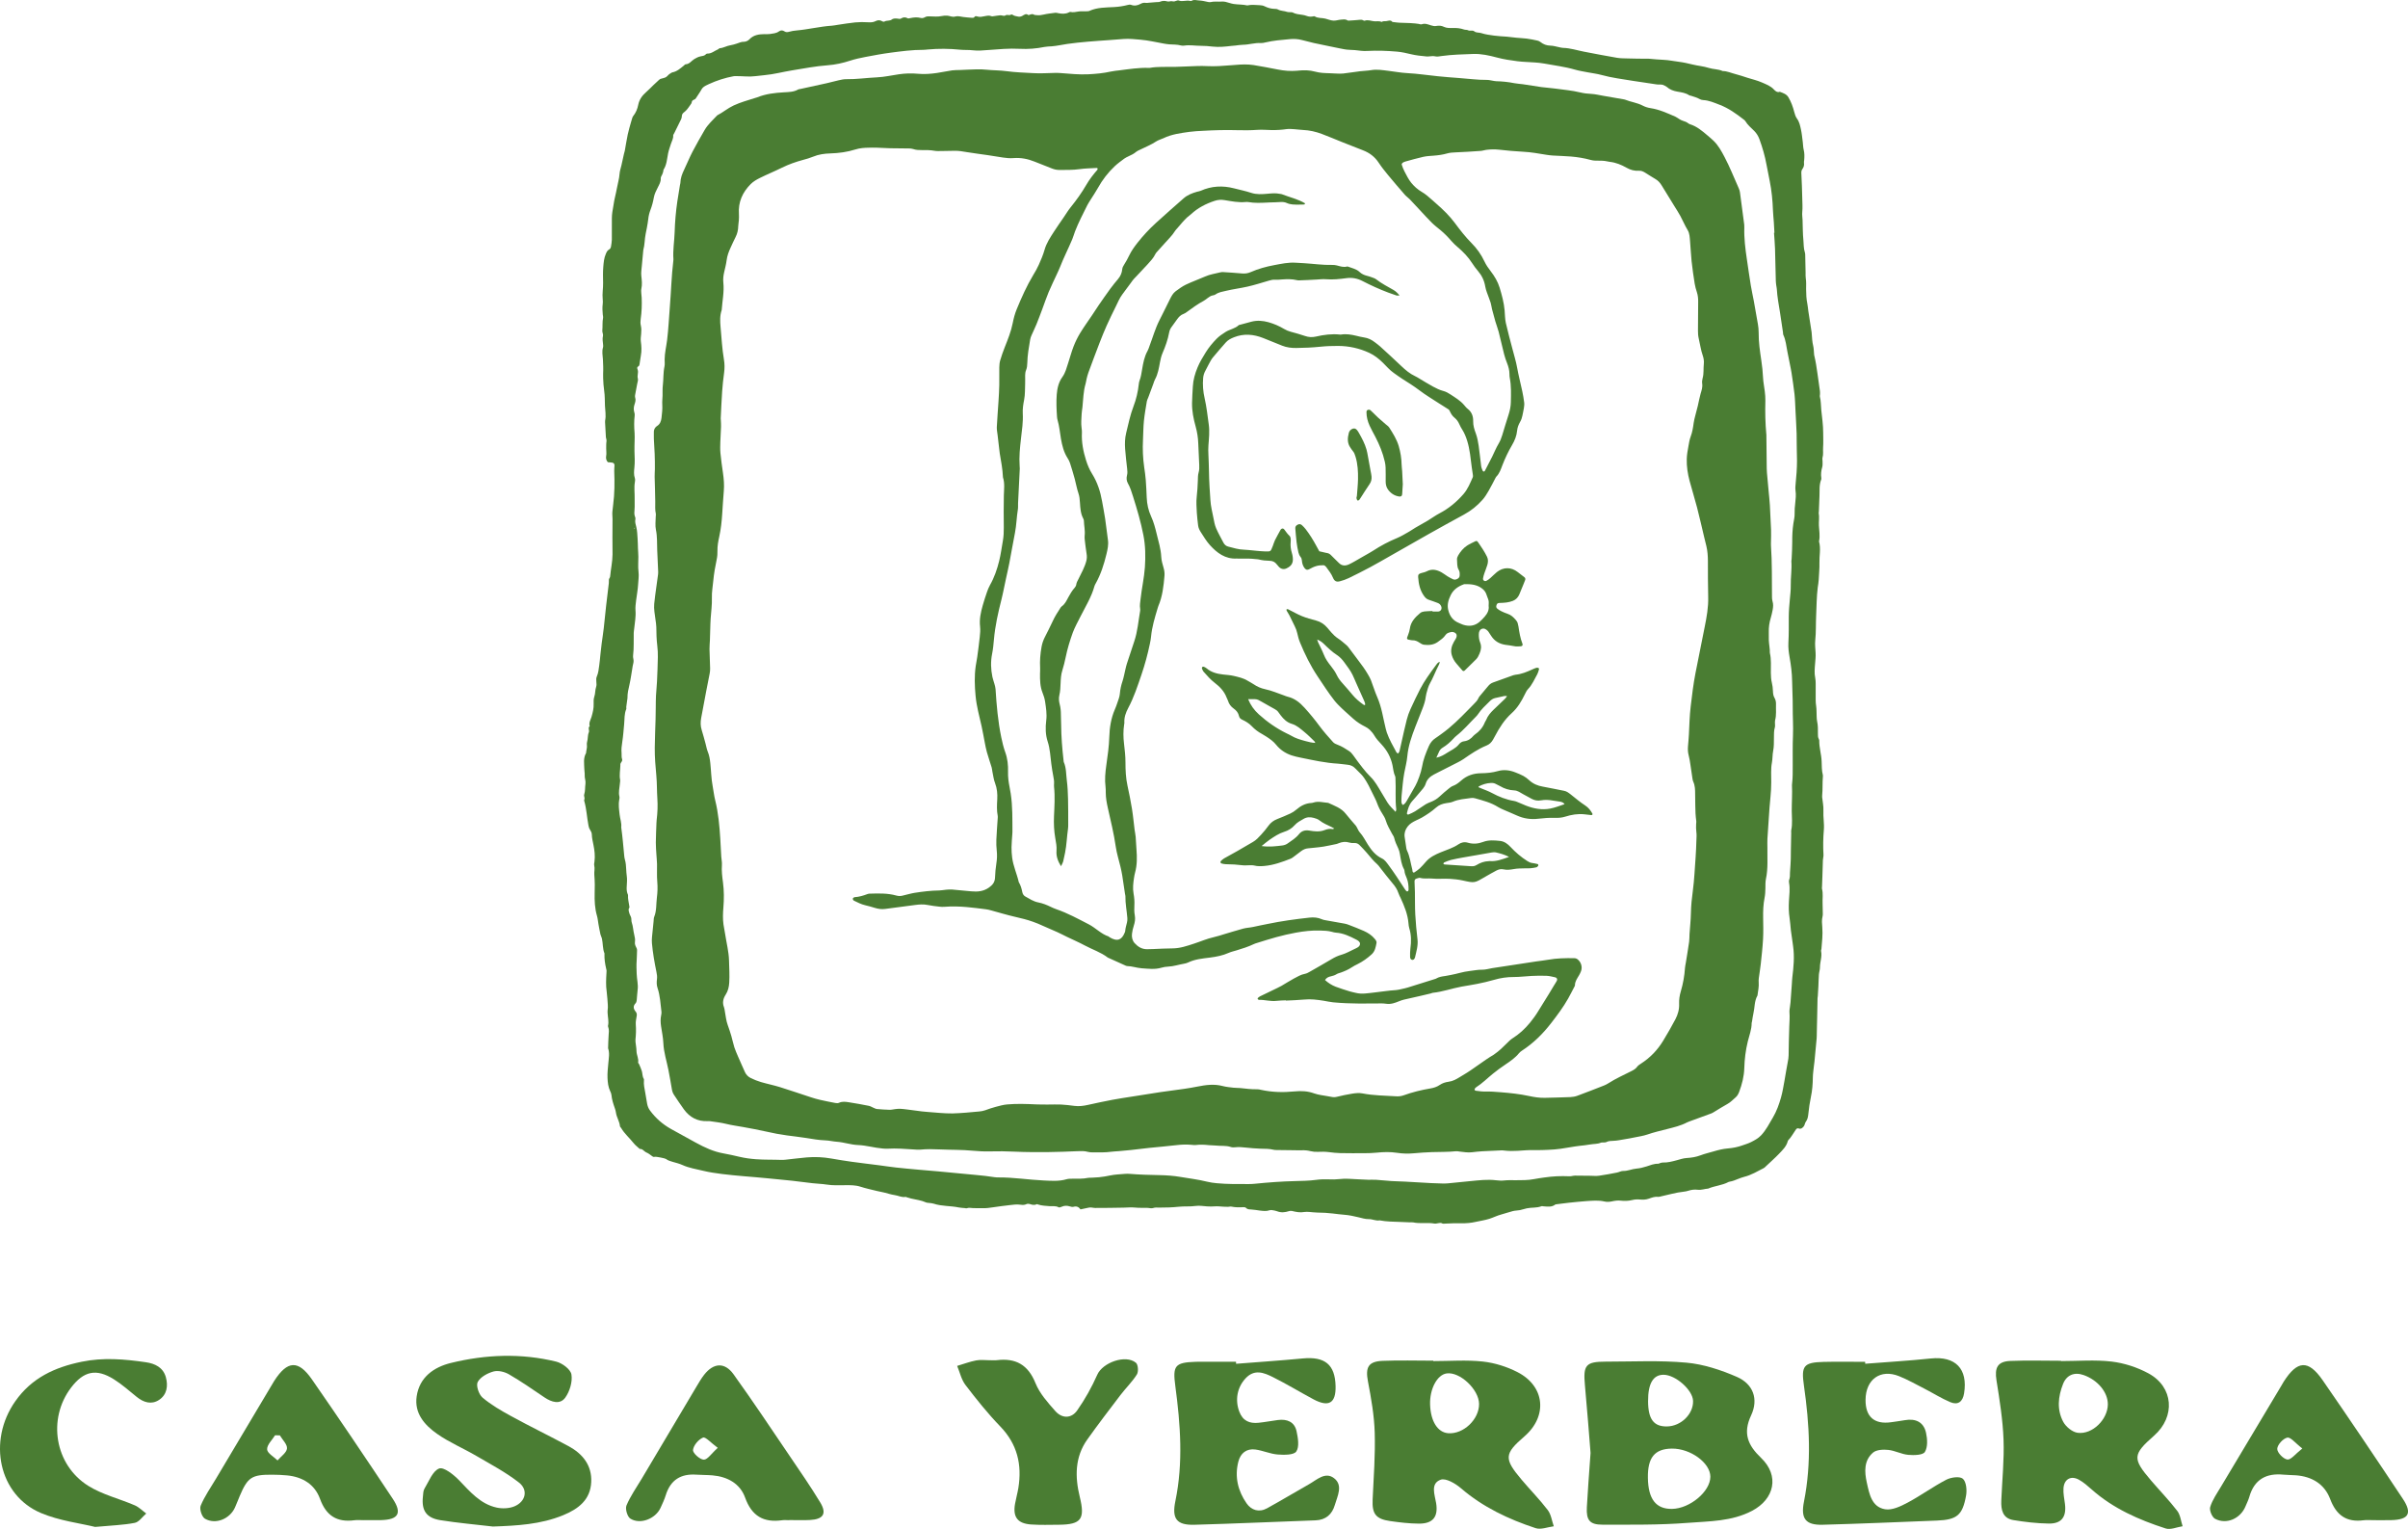 <svg viewBox="0 0 1803.48 1144.8" xmlns="http://www.w3.org/2000/svg" data-sanitized-data-name="Layer 1" data-name="Layer 1" id="Layer_1">
  <defs>
    <style>
      .cls-1 {
        fill: #4a7d33;
      }
    </style>
  </defs>
  <g id="Logo">
    <g>
      <path d="M809.25,905.54c-1.21-1.7-2.81-2.65-5.2-1.95-.84.25-1.91-.02-2.8-.3-2.06-.63-4.03-.69-6.04.24-.72.33-1.81.74-2.35.43-2.2-1.25-4.58-.65-6.85-.85-2.88-.25-5.76-.3-8.54-1.24-.38-.13-.91-.33-1.19-.17-1.8.97-3.44.3-5.17-.22-.73-.22-1.72-.19-2.39.13-1.47.72-2.92.63-4.44.42-2.75-.38-5.48-.02-8.2.32-4.1.5-8.21.97-12.29,1.61-2.59.41-5.15.75-7.78.67-2.47-.07-4.96.11-7.42-.07-1.52-.11-2.98-.43-4.48.12-.46.17-1.06-.07-1.6-.13-1.5-.15-3.03-.17-4.5-.48-6.2-1.31-12.68-.78-18.77-2.83-1.03-.35-2.17-.37-3.26-.53-.82-.13-1.71-.07-2.43-.4-3.54-1.61-7.37-2.01-11.09-2.89-1.05-.25-2.09-.6-3.13-.9-.39-.12-.82-.4-1.17-.34-2.85.54-5.35-.98-8.04-1.35-2.71-.37-5.35-1.3-8.02-1.94-1.75-.42-3.52-.7-5.26-1.13-4.15-1.03-8.34-1.91-12.4-3.22-3.77-1.22-7.57-1.15-11.42-1.12-4.68.03-9.36.27-14.04-.49-3.4-.55-6.88-.57-10.3-.99-5.19-.64-10.37-1.3-15.56-1.88-6.3-.7-12.62-1.2-18.92-1.87-5.62-.6-11.26-.96-16.89-1.48-5.49-.51-10.99-.95-16.45-1.66-4.77-.62-9.58-1.28-14.24-2.43-5.19-1.28-10.53-2.05-15.48-4.31-2.37-1.08-4.97-1.68-7.48-2.42-1.73-.51-3.44-.98-4.9-2.13-.62-.49-7.44-1.86-8.33-1.6-.96.28-1.48-.08-2.19-.62-1.3-1-2.65-2.02-4.15-2.65-1.74-.74-2.75-2.82-4.95-2.62-1.51-1.41-3.23-2.65-4.5-4.25-3.06-3.88-6.9-7.11-9.43-11.42-.28-.47-.84-.89-.89-1.37-.33-3.61-2.53-6.66-3.01-10.22-.15-1.09-.45-2.17-.82-3.2-1.15-3.26-2.24-6.51-2.55-9.99-.08-.93-.49-1.87-.9-2.72-1.52-3.18-1.9-6.54-2.04-10.02-.16-3.74.3-7.4.62-11.11.31-3.66,1.1-7.41-.19-11.07.12-3.17.15-6.35.39-9.52.17-2.2.5-4.36-.33-6.5-.1-.25-.19-.56-.13-.81.78-3.18-.17-6.3-.28-9.44-.03-.69-.1-1.39,0-2.06.45-2.9-.02-5.78-.17-8.66-.16-3.02-.7-6.02-.9-9.05-.15-2.19-.06-4.41,0-6.61.04-1.77.23-3.53.28-5.3.02-.53-.17-1.07-.29-1.6-.85-3.62-1.42-7.27-1.29-11.01,0-.14.07-.3.03-.41-1.49-3.62-1.09-7.55-1.94-11.27-.24-1.06-.87-2.04-1.11-3.1-.57-2.55-1.02-5.13-1.49-7.7-.37-2.03-.5-4.13-1.08-6.09-1.66-5.63-1.89-11.38-1.75-17.19.05-2.07.13-4.14.09-6.2-.05-2.45-.14-4.9-.34-7.35-.2-2.34.51-4.66-.06-7.02-.22-.89.05-1.92.17-2.88.56-4.29.06-8.5-.8-12.7-.52-2.55-1.13-5.07-1.19-7.72-.03-1.27-.79-2.62-1.5-3.77-.61-.98-.83-1.96-1.04-3.06-1.15-5.92-1.38-12-3.04-17.83-.11-.39-.28-.9-.12-1.19.76-1.36-.44-2.68,0-4,.86-2.64.54-5.4.94-8.1.31-2.13-.72-4.18-.57-6.36.1-1.5-.25-3.01-.28-4.53-.08-4.06-.91-8.22,1.3-12.03.1-2.04.95-3.98.62-6.12-.2-1.3.33-2.72.53-4.08.26-1.77.2-3.69.89-5.27.7-1.58-.9-3.35.7-4.66-.84-2.58.71-4.76,1.36-7.02.93-3.21,1.72-6.35,1.58-9.72-.07-1.77-.08-3.67.49-5.3.84-2.39.54-4.93,1.35-7.28.91-2.62-.65-5.33.61-8.1,1.1-2.44,1.32-5.31,1.73-8.03.42-2.72.59-5.48.89-8.22.3-2.74.58-5.49.94-8.23.5-3.83,1.12-7.64,1.56-11.47.65-5.61,1.16-11.23,1.78-16.84.56-5.07,1.21-10.12,1.81-15.19.11-.95.31-1.92.24-2.87-.08-1.01-.04-1.9.56-2.75.23-.32.37-.76.4-1.16.49-5.48,1.74-10.88,1.78-16.41.03-4.26-.07-8.52-.07-12.79,0-4.53.07-9.07.07-13.6,0-1.91-.3-3.85-.1-5.73.17-1.63.34-3.26.55-4.89,1.13-8.5,1.15-17.01.82-25.55-.05-1.37.17-2.75.2-4.13.02-1.1-.58-1.87-1.65-2.04-1.07-.18-2.17-.22-3.32-.33-1.22-1.28-1.58-3.01-1.27-4.59.39-1.96-.01-3.84.03-5.75.04-1.79-.06-3.6.22-5.35.19-1.2-.39-2.14-.46-3.2-.26-3.71-.42-7.43-.61-11.15-.02-.41-.02-.84.06-1.24.76-3.7,0-7.39-.14-11.07-.14-3.72-.04-7.47-.59-11.13-.47-3.16-.64-6.31-.77-9.47-.04-1.1-.08-2.21-.02-3.31.19-3.56.02-7.1-.15-10.67-.15-2.97-.9-6.02.07-9.02.2-.63.12-1.37.06-2.06-.19-2.18-.66-4.33-.1-6.55.33-1.32-.63-2.56-.48-4.04.32-3.13-.07-6.32.55-9.46.15-.78-.14-1.64-.21-2.46-.23-2.6-.4-5.2-.05-7.82.16-1.21.13-2.47,0-3.68-.45-4.13.39-8.22.29-12.34-.09-3.99-.19-8,.15-11.97.28-3.26.54-6.6,1.92-9.68.56-1.26,1.06-2.55,2.42-3.25.92-.47,1.32-1.39,1.46-2.38.23-1.63.58-3.27.6-4.91.07-5.37,0-10.74.02-16.11,0-1.51.14-3.03.34-4.53.23-1.77.65-3.52.88-5.29.55-4.22,1.79-8.31,2.52-12.49.64-3.66,1.77-7.21,2.03-10.96.15-2.15.91-4.26,1.4-6.39.36-1.61.72-3.22,1.07-4.83.27-1.21.51-2.42.8-3.62.19-.8.49-1.58.64-2.39.74-4.06,1.35-8.15,2.2-12.19.65-3.09,1.6-6.12,2.43-9.17.29-1.06.6-2.11.94-3.15.17-.5.35-1.04.68-1.44,2.02-2.52,3.2-5.34,3.83-8.54.74-3.76,2.93-6.88,5.78-9.34,1.99-1.72,3.76-3.62,5.64-5.42,1.29-1.24,2.6-2.46,3.93-3.66.41-.37.84-.77,1.34-.95,1.42-.51,3.08-.61,4.26-1.43,1.07-.75,1.82-2,3.09-2.63.49-.24.92-.72,1.42-.8,3.55-.62,6.05-2.97,8.7-5.1.43-.35.87-.94,1.32-.96,2.92-.12,4.37-2.65,6.55-3.95,1.45-.86,2.85-1.6,4.5-1.96,1.45-.32,3.05-.31,4.14-1.64.23-.28.73-.47,1.1-.46,3.11.09,5.31-2.08,7.94-3.16.5-.21.91-.84,1.38-.87,2.79-.2,5.19-1.81,7.86-2.19,1.67-.23,3.17-.77,4.72-1.23,1.8-.54,3.41-1.47,5.47-1.4,1.35.04,3.1-.75,4.04-1.76,3.15-3.38,7.13-3.9,11.35-3.96,1.37-.02,2.77.12,4.1-.1,2.29-.39,4.67-.45,6.69-1.92,1.32-.96,2.76-1.04,4.24-.03,1.08.74,2.27.62,3.56.24,1.71-.5,3.51-.77,5.29-.93,8.92-.76,17.64-3,26.59-3.58,1.5-.1,2.99-.45,4.48-.66,4.36-.62,8.7-1.39,13.07-1.81,3.14-.3,6.33-.3,9.48-.1,2,.13,3.98.08,5.65-.82,1.85-.99,3.43-.87,5.05.08.85.5,1.41.4,2.23-.05.67-.37,1.58-.27,2.37-.44.8-.17,1.75-.2,2.34-.67,1.48-1.19,3.13-1.01,4.74-.8.84.11,1.63.38,2.38-.1,1.67-1.08,3.3-1.18,5.06-.17.38.22,1.06.01,1.58-.09,2.7-.56,5.38-.92,8.12-.18,1.11.3,2.2.02,3.19-.56,1.26-.75,2.58-.65,3.99-.6,2.73.08,5.48.34,8.22-.2,1.48-.29,3.03-.47,4.53-.35,1.98.16,3.77,1.28,5.97.63,1.93-.57,4,.12,6.01.38,2.18.28,4.38.45,6.58.6.51.03,1.33-.03,1.52-.35.67-1.15,1.53-.95,2.5-.63,1.79.58,3.56.13,5.31-.21,1.76-.34,3.48-.77,5.26.02.44.2,1.07,0,1.6-.06,1.63-.21,3.25-.52,4.89-.65,1.34-.11,2.71.91,4.03.03,1.25-.85,2.74.44,4-.55.27-.21,1.12-.01,1.49.27,1.05.82,2.3.82,3.49,1.14,1.31.35,2.41.14,3.56-.48,1.37-.74,2.68-2.06,4.46-.6.28.23,1.21-.43,1.87-.53.64-.1,1.47-.28,1.92.02.88.58,1.72.5,2.67.6,1.68.18,3.19-.03,4.83-.41,2.94-.69,5.97-1,8.97-1.39.65-.08,1.35.15,2.01.28,2.74.55,5.45.77,8.07-.54.36-.18.82-.44,1.16-.36,2.08.48,4.07.02,6.12-.32,1.85-.3,3.77-.09,5.66-.16.82-.03,1.72.03,2.43-.29,5.95-2.7,12.34-2.52,18.63-2.88,3.45-.2,6.82-.71,10.16-1.58.77-.2,1.71-.35,2.41-.09,2.54.98,4.9.51,7.14-.72,1.28-.7,2.5-.98,3.93-.74.79.13,1.63-.06,2.45-.12,1.78-.14,3.55-.29,5.33-.44.96-.08,2.02.06,2.86-.3,1.88-.8,3.64-.78,5.59-.22,1.1.32,2.52-.45,3.62-.12,1.24.36,2.12-.03,3.15-.4.5-.18,1.17-.38,1.61-.2,2.82,1.14,5.72-.37,8.54.32.38.09.91.13,1.21-.07,1.71-1.1,3.41-.37,5.17-.28,2.36.11,4.6.55,6.86,1.1.66.16,1.42.31,2.05.15,2.84-.7,5.71-.16,8.56-.4.94-.08,1.93.04,2.85.25,2.01.47,3.96,1.25,5.99,1.56,3.37.51,6.83.3,10.18,1.08,3.13-.76,6.27-.29,9.42-.17,1.29.05,2.41.26,3.55.82,2.36,1.17,4.84,1.88,7.5,1.93.81.02,1.74.04,2.41.42,2.22,1.26,4.8,1.01,7.1,1.89.61.23,1.36.11,2.04.17.68.06,1.45-.03,2,.26,2.26,1.2,4.72,1.38,7.17,1.73,1.09.15,2.19.39,3.2.79,1.47.57,2.94.69,4.47.45.54-.08,1.25-.35,1.6-.12,2.46,1.6,5.35,1.02,7.98,1.72,1.99.54,3.97,1.35,5.99,1.49,1.87.13,3.77-.59,5.68-.73,1.61-.12,3.28-.53,4.83.51.4.27,1.07.23,1.6.19,2.61-.16,5.22-.31,7.81-.59.87-.09,1.61-.07,2.37.38.34.2.85.44,1.15.33,2.49-.97,4.84.24,7.25.41,1.85.13,3.76-.34,5.56.47,1.09-.8,2.36-.41,3.53-.6,1.63-.26,3.18-1.06,4.48.64,2.17.21,4.34.6,6.51.6,2.96,0,10.54.34,13.07.83.8.16,1.73.54,2.41.29,2.45-.89,4.67.12,6.83.8,1.37.43,2.58.73,3.97.48,2.04-.37,3.9-.29,5.94.71,1.74.85,4.03.85,6.07.79,3.07-.09,6.03.14,8.93,1.18.88.31,2.01.07,2.8.49,1.54.83,3.33-.3,4.79.86,1.49,1.19,3.46.74,5.16,1.29,1.57.5,3.19.92,4.81,1.17,3.13.48,6.27,1.01,9.42,1.18,3.31.18,6.58.42,9.87.88,3.27.46,6.6.48,9.88.89,2.72.34,5.42.92,8.1,1.49.78.16,1.59.53,2.21,1.02,2.23,1.79,4.65,2.72,7.58,2.77,2.17.04,4.32.75,6.49,1.16.95.18,1.89.49,2.84.51,5.44.11,10.58,1.85,15.85,2.86,8.25,1.59,16.5,3.18,24.78,4.59,2.69.46,5.48.36,8.22.47,2.47.09,4.94.13,7.4.16,2.34.03,4.67.03,7.01.04.41,0,.83-.01,1.24.02,3.69.34,7.38.66,11.1.83,3.7.17,7.37.98,11.06,1.43,3.55.43,7.01,1.22,10.48,2.07,4.01.98,8.2,1.29,12.1,2.54,3.44,1.1,7.12.83,10.42,2.35,3.36,0,6.39,1.49,9.57,2.27,3.07.75,6.07,1.84,9.09,2.79,3.54,1.11,7.2,1.94,10.57,3.42,3.23,1.42,6.67,2.62,9.2,5.39,1.08,1.19,2.46,2.32,4.37,1.65,2.43.93,4.96,1.67,6.44,4.13,2.06,3.46,3.39,7.22,4.38,11.08.45,1.77.99,3.48,2.06,4.93,1.78,2.43,2.33,5.3,2.94,8.09.67,3.09.95,6.26,1.36,9.4.25,1.9.22,3.87.68,5.71.66,2.61.61,5.18.38,7.8-.06.69-.27,1.4-.16,2.05.29,1.76-.21,3.33-1.2,4.68-.83,1.12-.81,2.24-.75,3.5.27,6.03.57,12.06.66,18.09.05,3.57.36,7.15,0,10.74-.19,1.89.16,3.83.23,5.75.19,5.09.12,10.2.63,15.26.3,2.98.1,6.05,1.08,8.96.17.52.25,1.08.27,1.63.11,4.55.19,9.1.29,13.65.03,1.38-.1,2.78.13,4.13.47,2.74.24,5.49.26,8.23.03,3.7.17,7.38.94,11.02.36,1.74.45,3.53.71,5.29.81,5.31,1.65,10.62,2.47,15.92.06.41.07.82.1,1.23.22,3.01.35,6.02,1.09,8.99.46,1.85.43,3.82.62,5.73.04.41.02.84.12,1.23,1.13,4.55,1.8,9.17,2.46,13.8.63,4.36,1.25,8.72,1.84,13.08.11.81.05,1.65.04,2.48,0,.55-.23,1.14-.1,1.64.88,3.31.72,6.73,1.07,10.08.58,5.62,1.43,11.21,1.42,16.89,0,3.71.2,7.4-.07,11.14-.18,2.54.33,5.13-.44,7.68-.23.75.05,1.65.03,2.47-.03,1.51.18,3.1-.23,4.51-.78,2.71-1.13,5.38-.69,8.17.06.39.05.85-.1,1.21-1.59,3.96-1.11,8.12-1.27,12.22-.15,3.97-.31,7.94-.47,11.92-.01.27-.16.56-.11.82.6,3.16-.02,6.33.15,9.49.21,3.84.92,7.66.15,11.5-.03.13-.09.28-.06.4,1.49,5.31.14,10.67.31,16,.13,4.24-.37,8.43-.54,12.65-.08,1.91-.48,3.8-.72,5.7-.88,6.99-.86,14.03-1.2,21.06-.3,6.15-.03,12.32-.66,18.47-.32,3.13.05,6.34.24,9.5.16,2.62-.13,5.21-.35,7.8-.31,3.71-.68,7.38.09,11.09.28,1.34.31,2.74.33,4.12.04,4.12.06,8.23,0,12.35-.02,1.52.15,2.98.36,4.49.36,2.58.24,5.22.37,7.84.06,1.24.09,2.5.36,3.7.68,2.99.6,6.02.58,9.04,0,1.39-.04,2.75.63,4.04.19.36.37.79.36,1.18-.09,5.26,1.6,10.32,1.79,15.55.12,3.44.04,6.9.91,10.28.1.39.05.83.02,1.24-.41,4.65-.05,9.32-.52,13.97-.04.41-.08.83-.03,1.24.34,3.42,1.13,6.86.95,10.24-.25,4.84.74,9.6.33,14.44-.53,6.17-.63,12.36-.27,18.56.08,1.34-.38,2.7-.44,4.06-.17,4.13-.25,8.26-.38,12.39-.08,2.48-.18,4.96-.27,7.43-.02.55-.16,1.14-.02,1.65.98,3.68.24,7.43.44,11.13.1,1.93.11,3.86.12,5.79,0,1.24.15,2.54-.15,3.72-.71,2.75-.41,5.51-.19,8.23.43,5.4-.18,10.73-.64,16.09-.05.55-.39,1.12-.28,1.62.9,4.17-.86,8.15-.84,12.26,0,1.76-.64,3.52-.78,5.29-.22,2.89-.24,5.79-.38,8.69-.12,2.47-.28,4.94-.44,7.41-.04.55-.18,1.1-.2,1.65-.11,4.81-.19,9.62-.29,14.43-.03,1.66-.08,3.31-.12,4.97-.05,2.2-.09,4.41-.14,6.61-.03,1.38,0,2.76-.12,4.14-.51,5.76-1.07,11.52-1.63,17.27-.11,1.09-.31,2.17-.41,3.26-.27,2.87-.77,5.68-.81,8.61-.06,4.94-.43,9.89-1.48,14.78-.86,4.04-1.43,8.15-1.86,12.26-.23,2.25-.51,4.34-1.93,6.2-.82,1.07-.71,2.6-1.74,3.68-1.02,1.08-1.93,1.94-3.54,1.31-.89-.35-1.62.07-2.14.8-1.92,2.67-3.39,5.65-5.73,8.02-.18.19-.31.47-.37.73-1.03,3.92-3.88,6.62-6.51,9.38-3.13,3.28-6.56,6.27-9.86,9.39-.5.47-.97,1.05-1.56,1.34-4.78,2.4-9.36,5.25-14.64,6.55-1.6.39-3.14,1.01-4.68,1.61-2.05.8-4.07,1.7-6.28,2.02-.27.04-.56.1-.8.22-4.79,2.62-10.36,2.83-15.3,4.98-2.59.15-5.04,1.19-7.75.86-2.3-.29-4.68-.04-6.96.7-1.17.38-2.41.63-3.64.76-5.77.59-11.3,2.29-16.94,3.49-.67.14-1.38.44-2.03.36-2.58-.32-4.89.59-7.22,1.4-2.14.75-4.38.82-6.55.6-1.97-.2-3.91-.07-5.74.38-2.87.71-5.75.81-8.6.47-2.25-.27-4.41.06-6.51.51-1.95.41-3.81.56-5.7.12-4.51-1.06-9.04-.58-13.57-.3-4.39.27-8.76.82-13.13,1.23-3.25.3-6.49.88-9.76,1.21-.13.01-.28.06-.37.13-2.67,2.09-5.74,1.57-8.76,1.35-.55-.04-1.17-.25-1.64-.07-3.54,1.4-7.35.8-10.96,1.57-1.74.37-3.42,1-5.16,1.34-1.75.34-3.58.3-5.29.73-2.94.74-5.79,1.79-8.72,2.56-3.08.81-5.91,2.28-8.91,3.23-3.26,1.03-6.69,1.49-10.03,2.25-3.63.83-7.28,1.17-11.02,1.05-3.84-.12-7.69.11-11.53.26-1.09.04-2.11.32-3.18-.34-.49-.3-1.33-.1-2-.04-1.1.1-2.24.57-3.27.38-5.32-.99-10.74.26-16.04-.9-.78-.17-1.64,0-2.46-.03-2.19-.08-4.38-.17-6.57-.27-5.37-.23-10.76-.19-16.07-1.21-2.79.54-5.32-1-8.12-.93-2.56.06-5.16-.79-7.7-1.39-3.48-.83-6.92-1.59-10.54-1.87-2.85-.22-5.74-.58-8.61-.94-3.84-.47-7.67-.67-11.53-.7-2.05-.01-4.1-.34-6.15-.46-1.24-.07-2.51-.19-3.72.03-3.16.57-6.18-.01-9.21-.77-.74-.19-1.65-.08-2.4.16-2.95.95-5.85,1.21-8.83.04-1.14-.45-2.4-.63-3.62-.82-.64-.1-1.37-.12-1.97.09-2.44.86-4.9.49-7.36.21-2.18-.25-4.35-.72-6.54-.81-1.42-.06-2.68-.03-3.76-1.19-.39-.42-1.27-.58-1.91-.54-3.04.2-6.06.21-9.07-.42-.77-.16-1.63.16-2.46.17-1.09.01-2.19-.05-3.29-.09-2.2-.1-4.41-.44-6.58-.26-1.94.16-3.84.14-5.77.02-2.88-.18-5.83-.73-8.64-.33-4.27.61-8.53.14-12.79.61-4.78.52-9.62.62-14.44.63-1.52,0-3.08-.21-4.48.29-1.43.51-2.73-.04-4.08-.08-3.27-.09-6.55.08-9.83-.26-2.72-.28-5.51.04-8.27.08-7.12.1-14.24.28-21.36.23-1.6-.01-3.18-.65-4.85-.23-1.98.49-4,.85-6.14,1.3ZM1328.69,174.29c.09,0,.18-.01.27-.02-.14-2.62-.26-5.24-.44-7.85-.2-3.02-.56-6.04-.67-9.07-.26-7.32-.97-14.59-2.41-21.78-.81-4.06-1.65-8.11-2.39-12.18-1.18-6.54-3.03-12.89-5.31-19.12-.86-2.35-2.1-4.42-3.91-6.24-2.32-2.34-4.95-4.42-6.65-7.34-.27-.46-.74-.82-1.18-1.16-5.65-4.39-11.42-8.55-18.2-11.12-3.99-1.52-7.86-3.28-12.22-3.48-.94-.04-1.95-.35-2.76-.82-1.94-1.13-4.09-1.63-6.17-2.35-.52-.18-1.14-.17-1.58-.46-2.62-1.75-5.62-2.15-8.62-2.66-3.03-.51-5.86-1.51-8.21-3.64-.58-.53-1.41-.77-2.12-1.16-1.68-.91-3.53-.33-5.26-.62-5.84-.98-11.72-1.66-17.55-2.63-8-1.34-16.08-2.28-23.94-4.47-3.3-.92-6.76-1.29-10.14-1.95-3.25-.64-6.54-1.13-9.71-2.05-7.57-2.21-15.39-3.11-23.1-4.56-2.3-.43-4.65-.62-6.99-.8-4.26-.33-8.55-.37-12.79-.9-5.19-.66-10.37-1.42-15.46-2.78-5.85-1.55-11.74-2.9-17.87-2.68-7.86.29-15.72.47-23.53,1.54-1.63.22-3.39.63-4.91.25-1.44-.36-2.7-.13-4.05-.01-.82.07-1.66.16-2.47.08-3.84-.37-7.68-.72-11.46-1.64-3.48-.84-7.02-1.65-10.58-1.96-7.43-.65-14.88-.9-22.34-.51-1.51.08-3.04.08-4.54-.11-3.01-.39-6.01-.7-9.05-.76-2.32-.05-4.64-.61-6.95-1.05-2.99-.56-5.95-1.21-8.93-1.83-3.51-.73-7.04-1.41-10.53-2.2-2.95-.67-5.89-1.42-8.81-2.21-2.98-.8-6-.96-9.04-.69-6.18.56-12.38,1.04-18.45,2.48-1.07.25-2.2.53-3.27.46-4.57-.31-8.95,1.24-13.49,1.29-1.91.02-3.82.39-5.73.59-.95.1-1.91.14-2.86.25-4.65.56-9.34,1.05-14,.53-3.02-.34-6.02-.61-9.05-.6-4.13.02-8.24-.8-12.38-.14-.8.13-1.69.08-2.47-.13-2.82-.77-5.72-.61-8.59-.82-1.37-.1-2.75-.31-4.1-.55-5.82-1.04-11.57-2.42-17.5-2.93-4.27-.37-8.52-.85-12.81-.53-3.56.27-7.13.55-10.69.82-5.37.4-10.74.72-16.1,1.2-5.08.46-10.16.94-15.21,1.67-3.95.57-7.84,1.5-11.83,1.8-1.79.13-3.61.12-5.36.47-6.12,1.25-12.26,1.72-18.51,1.39-7.86-.42-15.71.31-23.55.9-3.84.29-7.67.69-11.55.21-3.13-.39-6.34-.11-9.49-.44-8.13-.84-16.25-.89-24.38-.15-1.1.1-2.2.26-3.29.25-8.17-.03-16.25,1.06-24.31,2.11-6.28.82-12.52,1.98-18.75,3.17-3.93.75-7.87,1.59-11.66,2.82-5.53,1.8-11.15,3.04-16.92,3.46-8.95.66-17.73,2.37-26.56,3.8-6.93,1.12-13.72,2.98-20.75,3.6-4.52.4-8.99,1.26-13.57.96-2.48-.17-4.96-.19-7.44-.26-.68-.02-1.39-.03-2.05.09-6.41,1.18-12.57,3.16-18.48,5.88-1.49.69-3.06,1.38-4.29,2.42-1.01.85-1.58,2.23-2.34,3.38-.91,1.38-1.8,2.77-2.71,4.14-.3.45-.56.99-.98,1.29-.66.48-1.62.66-2.12,1.24-.49.56-.38,1.62-.85,2.22-1.5,1.95-2.66,4.17-4.6,5.79-.73.61-1.58,1.2-2.02,2-.42.76-.36,1.79-.54,2.69-.08.4-.23.8-.41,1.17-1.7,3.46-3.41,6.92-5.11,10.38-.3.61-.86,1.26-.81,1.85.18,2.2-1,3.97-1.61,5.93-.77,2.5-1.73,4.97-2.23,7.52-.82,4.14-1,8.44-3.42,12.12-.15,1.81-.81,3.43-1.71,4.99-.26.45-.38,1.05-.35,1.57.12,2.47-1.09,4.44-2.13,6.54-1.19,2.43-2.54,4.85-3.02,7.58-.57,3.24-1.41,6.4-2.58,9.47-.84,2.2-1.39,4.45-1.63,6.81-.23,2.18-.65,4.35-1.03,6.52-.26,1.49-.58,2.98-.89,4.46-.84,4.03-.66,8.21-1.78,12.2-.11.39-.08.82-.12,1.23-.33,3.56-.69,7.11-.99,10.67-.2,2.46-.65,4.96-.38,7.38.36,3.29.77,6.51.02,9.79-.24,1.05-.09,2.19-.04,3.29.05,1.1.25,2.19.29,3.28.23,5.36.02,10.7-.74,16.01-.24,1.67-.28,3.32.12,4.93.5,2.03.4,4.05.23,6.1-.16,1.9-.49,3.86-.24,5.72.49,3.56.69,7.06.02,10.61-.41,2.17-.63,4.37-1,6.54-.09.51-.34,1.22-.74,1.42-1.36.7-1.08,1.46-.64,2.68.76,2.07-.55,4.26.12,6.5.35,1.2-.24,2.7-.49,4.06-.48,2.7-1.04,5.39-1.52,8.1-.12.67-.23,1.43-.02,2.04.65,1.84.09,3.59-.46,5.24-.69,2.07-.75,4.03-.12,6.08.2.64.33,1.36.25,2.02-.53,4.41-.46,8.8-.09,13.22.17,2.05.04,4.13.02,6.2-.03,2.48-.19,4.96-.1,7.44.16,4.14.37,8.25-.07,12.4-.28,2.57-.52,5.22.34,7.81.29.87.22,1.94.05,2.87-.75,4.24-.07,8.49-.19,12.72-.08,2.59.14,5.18-.08,7.76-.16,1.93-.38,3.8.39,5.66.21.5.38,1.13.26,1.62-.51,2.13.22,4.14.7,6.1.69,2.84.72,5.71.94,8.57.19,2.45.18,4.91.28,7.36.09,2.06.27,4.13.29,6.19.05,3.72-.36,7.49.11,11.16.43,3.34-.14,6.56-.31,9.8-.21,3.96-1.04,7.89-1.49,11.85-.28,2.46-.65,4.97-.45,7.41.39,4.57-.52,9-.96,13.48-.11,1.09-.33,2.18-.36,3.27-.15,5.64.22,11.3-.48,16.93-.1.8-.02,1.66.17,2.45.33,1.39.23,2.71-.16,4.08-.3,1.05-.41,2.16-.6,3.25-.7,4.07-1.23,8.17-2.15,12.19-.74,3.21-1.52,6.37-1.46,9.69.01.68-.16,1.37-.26,2.05-.22,1.63-.46,3.26-.66,4.89-.06.54.18,1.18-.02,1.64-1.55,3.62-1.19,7.52-1.56,11.28-.43,4.38-.7,8.78-1.39,13.12-.46,2.89-.82,5.72-.53,8.64.14,1.37-.16,2.87.31,4.09.73,1.88-1.1,2.69-1.23,4.13-.03.27,0,.55,0,.83-.06,3.55-.87,7.08-.2,10.66.17.91-.07,1.91-.14,2.86-.24,3.28-1.19,6.52-.37,9.85.19.77,0,1.66-.14,2.47-.7,3.73-.09,7.44.31,11.13.34,3.13,1.59,6.16,1.19,9.39,1,7.07,1.57,14.18,2.25,21.28.09.96.21,1.93.49,2.84.73,2.4.86,4.86.99,7.34.08,1.65.18,3.31.42,4.94.19,1.23.2,2.43.19,3.67-.04,3.5-.91,7.08.72,10.47.06.12.05.27.04.41-.18,2.62.54,5.14.89,7.7.07.54.32,1.26.07,1.6-.99,1.37-.32,2.7-.01,3.98.28,1.19,1.08,2.25,1.39,3.44.3,1.16.06,2.48.45,3.59,1.05,3,1.07,6.18,1.86,9.23.44,1.71.8,3.59.53,5.28-.32,1.98.6,3.33,1.32,4.88.22.48.29,1.08.26,1.62-.16,2.56-.08,5.14-.29,7.66-.28,3.32-.07,6.59.02,9.88.11,3.96,1.25,7.85.71,11.87-.35,2.58-.4,5.2-.69,7.79-.09.79-.32,1.74-.84,2.28-2.07,2.15-1.63,4.25.03,6.24.81.97.98,1.88.83,3.03-.3,2.18-.9,4.4-.72,6.55.31,3.85.14,7.65-.24,11.47-.05.54-.03,1.1.03,1.65.25,2.33.71,4.64.75,6.97.05,2.9,1.76,5.53,1.21,8.51-.05.29.48.65.64,1.03.75,1.77,1.62,3.52,2.15,5.36.56,1.94.33,4.07,1.5,5.88.19.3.09.81.06,1.22-.25,3.06.44,6.02.98,9,.5,2.71.92,5.44,1.39,8.15.33,1.94,1.05,3.73,2.22,5.3,4.25,5.74,9.51,10.34,15.75,13.81,6.15,3.42,12.32,6.82,18.49,10.19,6.56,3.59,13.27,6.75,20.73,8.06,4.06.72,8.1,1.63,12.12,2.58,4.04.95,8.11,1.48,12.26,1.79,6.34.48,12.69.24,19.03.5,1.1.04,2.21-.05,3.31-.17,5.21-.55,10.41-1.24,15.63-1.69,6.21-.54,12.39-.23,18.54.85,5.02.88,10.06,1.7,15.11,2.4,6.83.95,13.67,1.74,20.51,2.62,4.24.55,8.47,1.22,12.72,1.69,5.62.62,11.25,1.12,16.88,1.63,9.9.9,19.81,1.61,29.69,2.69,9.05.99,18.16,1.46,27.16,2.91.95.15,1.93.19,2.89.19,11.35-.09,22.56,1.76,33.87,2.28,5.79.27,11.58.76,17.28-.93,1.29-.38,2.73-.36,4.11-.38,4-.04,8,.2,11.96-.64.93-.2,1.93-.07,2.89-.13,1.79-.1,3.58-.18,5.36-.34,2.88-.26,5.71-.8,8.55-1.38,3.49-.71,7.11-.82,10.68-1.13,1.23-.11,2.48-.12,3.71-.02,7.42.62,14.84.81,22.28.95,5.23.1,10.51.46,15.66,1.34,6.65,1.13,13.37,1.92,19.94,3.55,2.4.59,4.88.95,7.35,1.17,7.98.74,15.98.66,23.98.63,1.51,0,3.03-.08,4.54-.23,10.01-1.01,20.04-1.76,30.1-2,5.24-.13,10.48-.2,15.68-.9,3.29-.45,6.59-.54,9.91-.39,2.46.11,4.96.1,7.39-.19,4.69-.57,9.35-.11,14.02.13,2.61.13,5.23.29,7.84.36,1.93.06,3.87-.11,5.79.02,3.85.25,7.69.69,11.55.94,3.29.21,6.59.24,9.88.41,6.61.35,13.22.77,19.84,1.13,2.76.15,5.52.23,8.28.29,1.37.03,2.76.04,4.12-.09,5.62-.53,11.24-1.14,16.87-1.68,6.45-.61,12.89-1.45,19.41-.64,2.03.25,4.13.36,6.15.13,2.88-.33,5.75-.16,8.62-.17,4.54-.02,9.1.05,13.58-.82,2.57-.5,5.15-.86,7.73-1.22,6.86-.95,11.56-1.2,19.27-.91.54.02,1.09-.14,1.63-.22.67-.09,1.34-.27,2.01-.27,3.84.01,7.69.08,11.53.11,2.18.02,4.4.27,6.54-.03,4.5-.62,8.96-1.5,13.42-2.35,1.61-.31,3.18-1.26,4.75-1.22,3.4.07,6.43-1.47,9.74-1.75,2.58-.22,5.18-.82,7.65-1.63,2.87-.95,5.64-2.11,8.75-2.03.51.01,1.02-.39,1.55-.53.66-.17,1.34-.41,2-.38,3.48.13,6.79-.76,10.11-1.63,2.53-.66,5.06-1.59,7.62-1.74,3.62-.21,7.09-.75,10.48-2.04,3.22-1.23,6.6-1.97,9.9-2.96,3.45-1.03,6.87-1.87,10.46-2.17,3.71-.31,7.38-1.01,10.9-2.27,2.21-.78,4.49-1.45,6.57-2.5,2.68-1.36,5.33-2.75,7.49-5.03,3.75-3.96,6.14-8.79,8.86-13.37,2.73-4.62,4.56-9.67,6.04-14.89,1.18-4.14,1.84-8.33,2.61-12.53.87-4.74,1.55-9.52,2.5-14.24.33-1.63.6-3.22.62-4.9.11-7.17.21-14.35.49-21.52.14-3.58.43-7.14.15-10.73-.11-1.35.22-2.74.37-4.12.12-1.1.32-2.18.41-3.28.36-4.67.69-9.35,1.02-14.03.11-1.52.14-3.04.32-4.55.96-7.82,1.73-15.64.59-23.51-.14-.95-.26-1.91-.39-2.87-.43-3.01-.9-6-1.27-9.02-.36-3.01-.47-6.06-.95-9.05-.68-4.25-.73-8.5-.5-12.78.25-4.53.9-9.05.11-13.59-.14-.79-.18-1.72.1-2.43.68-1.74.51-3.52.58-5.3.08-2.06.28-4.12.4-6.18.08-1.38.16-2.75.19-4.13.05-2.21.04-4.42.08-6.63.08-4.27.17-8.54.25-12.81.01-.69-.13-1.4.02-2.05,1.04-4.78.39-9.63.38-14.42-.02-6.48.47-12.95.16-19.43-.02-.41.07-.83.12-1.24.52-4.39.42-8.8.44-13.21.04-7.46-.13-14.92.19-22.37.32-7.31-.25-14.59-.18-21.89.06-6.33-.38-12.66-.45-18.99-.07-6.09-.87-12.1-1.92-18.08-.62-3.55-1.07-7.07-.87-10.68.36-6.46.28-12.94.28-19.41,0-4.41.42-8.79.81-13.17.3-3.42.74-6.86.68-10.28-.11-6.07.9-12.1.46-18.16-.04-.54.17-1.09.19-1.64.18-4.26.49-8.53.46-12.79-.03-4.69.15-9.34.87-13.97.38-2.45,1.01-4.92.92-7.36-.09-2.51.15-4.94.42-7.4.36-3.29.75-6.56.24-9.9-.27-1.74,0-3.58.12-5.37.19-2.73.52-5.45.7-8.19.39-5.76.38-11.52.14-17.29-.16-3.85.01-7.72-.12-11.57-.2-5.65-.54-11.3-.83-16.94-.23-4.27-.31-8.56-.77-12.81-.58-5.34-1.47-10.64-2.23-15.96-.14-.96-.32-1.91-.51-2.86-.86-4.32-1.72-8.65-2.59-12.97-.84-4.18-1.15-8.47-3-12.41-.28-.59-.2-1.35-.3-2.04-.73-4.91-1.42-9.83-2.21-14.74-.95-5.85-2.06-11.68-2.4-17.62-.05-.96-.32-1.9-.44-2.86-.14-1.09-.28-2.19-.31-3.29-.21-8-.33-15.99-.59-23.99-.13-3.99-.5-7.97-.76-11.95ZM475.29,395.15c-.11.16-.24.32-.32.49-.02.04.15.16.23.24.13-.18.26-.35.36-.54,0-.01-.18-.13-.27-.2Z" class="cls-1"></path>
      <path d="M1322.93,325.08c.09,8.7.15,17.27.28,25.83.03,2.07.26,4.13.44,6.19.31,3.58.65,7.15.98,10.73.31,3.44.71,6.87.92,10.31.37,6.2.67,12.41.9,18.62.11,2.89-.03,5.79-.06,8.68,0,.97-.09,1.94-.02,2.9.89,12.82.64,25.66.77,38.5.01,1.09.04,2.23.37,3.26.7,2.2.54,4.37.13,6.55-.38,2.03-.84,4.06-1.43,6.04-1.03,3.48-1.58,6.99-1.46,10.62.07,2.07-.06,4.15.02,6.22.07,1.64.33,3.27.5,4.91.09.82.19,1.64.24,2.47.05.69-.09,1.41.06,2.07,1.17,4.91.62,9.89.72,14.85.05,2.48.15,4.94.76,7.39.49,1.99.72,4.08.8,6.13.07,1.83.24,3.58,1.17,5.17.87,1.48,1.18,3.08,1.12,4.77-.15,3.99.42,8.01-.65,11.96-.21.78-.09,1.64-.11,2.47-.02.97.18,2-.09,2.89-.77,2.57-.65,5.19-.69,7.81-.05,3.31.08,6.6-.59,9.9-.57,2.82-.37,5.79-.91,8.62-.95,4.95-.44,9.91-.52,14.86-.06,3.73-.17,7.44-.59,11.16-.58,5.21-.86,10.46-1.24,15.7-.36,5.1-.63,10.2-1.02,15.3-.17,2.21.01,4.41-.02,6.6-.12,7.85.57,15.74-1.1,23.55-.49,2.26-.33,4.67-.4,7.02-.07,2.34-.13,4.66-.6,6.99-1.01,5.02-1.18,10.13-1.09,15.26.09,5.25.22,10.51-.07,15.75-.35,6.34-1.08,12.65-1.75,18.97-.36,3.43-.98,6.83-1.42,10.25-.14,1.09-.17,2.21-.09,3.31.23,3.07-.4,6.04-.82,9.05-.04.27-.03.58-.16.81-2.33,4.1-1.92,8.82-2.97,13.21-.48,2.01-.7,4.08-1.05,6.11-.07.41-.27.81-.27,1.21,0,4.76-1.77,9.16-2.88,13.69-1.62,6.6-2.44,13.3-2.64,20.08-.18,6.14-1.68,11.98-3.83,17.71-.61,1.61-1.4,3.06-2.65,4.12-1.98,1.68-3.72,3.63-6.08,4.92-3.51,1.91-6.87,4.1-10.3,6.16-.59.35-1.19.71-1.83.95-5.56,2.05-11.14,4.07-16.7,6.11-.52.19-1.04.38-1.53.64-4.68,2.49-9.78,3.65-14.87,4.95-4.93,1.26-9.9,2.41-14.74,4.08-3.1,1.07-6.42,1.52-9.66,2.19-2.43.5-4.87.98-7.31,1.35-2.86.44-5.67,1.12-8.6,1.2-1.75.05-3.59.07-5.26.95-.56.29-1.32.22-1.99.29-.69.06-1.46-.1-2.05.15-2.6,1.12-5.4.84-8.07,1.34-2.72.51-5.45.74-8.18,1.06-4.65.55-9.25,1.52-13.9,2.15-3,.41-6.04.67-9.07.79-3.43.13-6.86.32-10.32.21-4.26-.14-8.54.28-12.81.54-3.31.2-6.61.2-9.9-.19-.68-.08-1.37-.18-2.06-.15-4.82.2-9.64.39-14.46.67-2.61.15-5.22.44-7.82.75-3.06.36-6.06-.16-9.07-.5-.95-.11-1.93-.37-2.86-.27-6.04.64-12.11.45-18.16.66-4.55.16-9.09.48-13.63.89-4.15.38-8.27.27-12.37-.37-5.09-.79-10.16-.64-15.27-.11-3.01.32-6.05.38-9.08.4-6.07.04-12.15.05-18.22-.07-2.74-.05-5.48-.36-8.2-.71-2.89-.37-5.75-.39-8.66-.24-1.76.09-3.6-.09-5.31-.51-2.18-.54-4.33-.75-6.55-.66-2.2.08-4.4-.02-6.6-.04-4.13-.05-8.27-.09-12.4-.15-.69-.01-1.39-.01-2.05-.18-3.25-.82-6.55-.74-9.87-.82-3.71-.1-7.42-.48-11.12-.84-2.6-.26-5.17-.54-7.79-.22-1.07.13-2.27.16-3.27-.18-3.75-1.28-7.65-.66-11.46-1.12-1.64-.2-3.31-.1-4.95-.28-3.3-.37-6.59-.53-9.91-.12-1.08.13-2.2-.04-3.3-.14-3.73-.33-7.42-.21-11.15.24-6.85.82-13.74,1.37-20.6,2.08-4.52.47-9.03,1.07-13.55,1.57-3.02.33-6.04.59-9.06.85-1.79.16-3.59.18-5.37.42-4.67.65-9.37.52-14.06.49-1.24,0-2.53-.02-3.7-.36-2.59-.76-5.18-.62-7.81-.52-7.31.28-14.62.63-21.92.68-8.42.06-16.86.07-25.26-.33-6.07-.29-12.12-.37-18.19-.2-4.4.12-8.84-.09-13.23-.51-8.12-.78-16.26-.58-24.39-.95-4.97-.23-9.93-.34-14.9.16-1.49.15-3.02-.03-4.53-.13-6.61-.42-13.22-.97-19.85-.58-1.23.07-2.47-.04-3.71-.14-6.19-.5-12.18-2.37-18.41-2.6-5.4-.2-10.53-2.1-15.91-2.46-2.88-.19-5.73-.95-8.61-1.04-4.86-.15-9.6-1.04-14.37-1.79-4.77-.75-9.57-1.27-14.36-1.92-5.2-.71-10.35-1.68-15.47-2.86-5.78-1.33-11.63-2.36-17.46-3.44-4.2-.77-8.43-1.29-12.6-2.34-3.87-.97-7.88-1.36-11.84-1.98-.68-.11-1.38-.1-2.07-.07-7.52.33-13.34-2.83-17.7-8.79-2.6-3.56-5.01-7.27-7.47-10.94-.85-1.26-1.3-2.65-1.56-4.21-.8-4.75-1.63-9.5-2.55-14.23-1.31-6.75-3.54-13.32-3.83-20.29-.18-4.25-1.11-8.47-1.73-12.71-.4-2.75-.49-5.49.11-8.23.17-.8.31-1.66.21-2.45-.75-6.01-.99-12.09-2.96-17.91-.71-2.1-.7-4.35-.41-6.57.24-1.8,0-3.51-.38-5.3-1.48-7.14-2.73-14.33-3.39-21.61-.14-1.5-.08-3.04.05-4.55.35-3.98.78-7.96,1.2-11.93.11-1.1.06-2.28.46-3.27,1.86-4.6,1.38-9.52,1.99-14.28.51-3.95.66-7.94.3-11.98-.39-4.38-.09-8.83-.18-13.24-.05-2.34-.32-4.67-.46-7.01-.18-3.03-.46-6.06-.44-9.09.04-4.96.3-9.93.48-14.89.02-.69.07-1.38.15-2.06.65-5.35.89-10.68.51-16.09-.39-5.63-.22-11.3-.75-16.94-.66-7.01-1.26-14.03-1.19-21.08.07-7.17.42-14.33.61-21.5.08-3.02.09-6.04.14-9.06.04-2.76.01-5.53.16-8.28.19-3.57.6-7.13.77-10.7.28-6.06.52-12.12.63-18.18.05-2.89-.08-5.8-.43-8.66-.56-4.66-.69-9.33-.72-14.01-.02-1.92-.42-3.84-.66-5.75-.48-3.83-1.28-7.63-.91-11.53.19-2.05.42-4.11.7-6.15.71-5.32,1.47-10.62,2.19-15.94.07-.54.11-1.1.09-1.65-.24-5.49-.54-10.98-.73-16.47-.18-5.1.08-10.22-.97-15.26-.68-3.29-.16-6.6-.14-9.9,0-.69.23-1.41.08-2.05-.69-3.01-.42-6.04-.44-9.07-.04-6.2-.32-12.4-.45-18.6-.04-1.93.14-3.86.17-5.79.1-7.59-.25-15.17-.76-22.74-.08-1.24.06-2.49-.01-3.73-.14-2.45.26-4.44,2.62-5.96,2-1.3,2.85-3.49,3.13-6.02.36-3.3.78-6.55.56-9.88-.15-2.19.15-4.4.21-6.61.07-2.62-.1-5.26.21-7.84.57-4.66.22-9.38,1.22-14.01.37-1.71.12-3.56.13-5.35.03-4.85,1.23-9.56,1.83-14.34,1.04-8.36,1.39-16.76,2.08-25.14.94-11.41,1.21-22.87,2.58-34.25.05-.41.12-.83.09-1.24-.51-6.78.7-13.48.91-20.22.24-7.73.89-15.43,2.01-23.09.6-4.1,1.31-8.18,1.97-12.26.09-.54.31-1.08.32-1.62.06-3.54,1.3-6.72,2.8-9.86,2.14-4.47,4-9.09,6.28-13.49,2.86-5.5,5.97-10.87,9.07-16.24,2.44-4.24,6.14-7.43,9.41-10.98,4.29-2.19,7.95-5.4,12.39-7.44,5.17-2.38,10.6-3.87,15.97-5.57.53-.17,1.08-.27,1.59-.48,6.49-2.64,13.33-3.4,20.24-3.78,3.58-.2,7.2-.22,10.45-2.11.45-.26,1.07-.26,1.6-.37,6.6-1.44,13.21-2.85,19.81-4.33,2.96-.66,5.87-1.51,8.83-2.16,1.88-.41,3.81-.88,5.72-.85,7.75.12,15.41-1.03,23.13-1.38,5.54-.25,10.92-1.51,16.38-2.29,4.68-.67,9.38-.85,14.04-.4,4.86.48,9.64.11,14.42-.58,3.82-.55,7.6-1.4,11.42-1.95,1.9-.28,3.86-.19,5.79-.27,4.27-.17,8.53-.41,12.8-.5,2.34-.05,4.69.03,7.02.27,5.07.52,10.2.42,15.25,1.12,6.59.91,13.2,1.05,19.81,1.45,5.39.32,10.76-.04,16.14-.16,1.51-.03,3.03,0,4.53.12,6.87.52,13.7,1.25,20.64.9,5.67-.29,11.25-.78,16.78-2.03,2.14-.48,4.36-.65,6.55-.93,7.26-.91,14.5-2.07,21.86-1.83.28,0,.56.04.83-.01,6.17-1.09,12.4-.6,18.6-.74,5.64-.13,11.27-.46,16.91-.63,2.48-.08,4.97-.07,7.45.06,5.94.31,11.85-.17,17.76-.64,4.54-.36,9.08-.82,13.64-.51,1.1.08,2.2.17,3.29.35,6.12,1.03,12.23,2.12,18.31,3.35,4.71.95,9.57,1.33,14.42.91.28-.02.55-.06.82-.09,4.28-.45,8.52-.38,12.72.78,3.47.97,7.05,1.08,10.62,1.17,1.78.04,3.57.2,5.35.25,1.65.04,3.32.16,4.95-.03,4.24-.49,8.46-1.17,12.7-1.7,2.73-.34,5.51-.35,8.21-.82,4.44-.78,8.77.02,13.12.53,4.62.54,9.17,1.44,13.86,1.68,7.7.39,15.36,1.58,23.05,2.35,5.22.52,10.44.96,15.67,1.32,7.02.48,14,1.5,21.07,1.42,1.36-.02,2.73.37,4.09.57.95.14,1.91.4,2.86.42,4.55.1,9.05.56,13.51,1.46,2.15.44,4.38.49,6.55.81,4.63.68,9.24,1.49,13.87,2.13,3.27.45,6.58.6,9.85,1.06,6.4.9,12.87,1.41,19.18,2.94,2.67.65,5.39.96,8.16,1.09,3,.14,5.98.9,8.96,1.41,5.15.88,10.3,1.78,15.45,2.68.27.05.56.07.81.17,4.34,1.78,9.09,2.3,13.3,4.48,1.85.96,3.81,1.61,5.88,1.92,6.63.99,12.65,3.79,18.71,6.42,1.12.49,2.07,1.35,3.15,1.95.83.47,1.7.93,2.61,1.19,1.35.38,2.6.88,3.72,1.74.43.33.94.62,1.45.78,5.15,1.61,9.14,5.03,13.14,8.43,1.47,1.25,2.96,2.49,4.35,3.82,3.65,3.48,6.02,7.86,8.34,12.25,4,7.56,7.1,15.55,10.61,23.34.45.99.81,2.07.95,3.15,1.11,8.07,2.15,16.15,3.2,24.22.09.68.08,1.38.06,2.07-.25,8.05.75,15.99,1.93,23.92.97,6.56,1.9,13.12,2.96,19.66.62,3.81,1.51,7.57,2.21,11.37,1.07,5.83,2.12,11.67,3.09,17.52.34,2.04.57,4.12.55,6.18-.07,7.08.97,14.05,2,21.02.63,4.24,1.1,8.48,1.29,12.77.15,3.44.92,6.84,1.3,10.27.26,2.32.5,4.68.44,7.01-.23,8.44-.06,16.85.71,25.12ZM992.34,733.78c2.46,2.2,5.11,3.93,8.08,5.05,3.36,1.26,6.79,2.33,10.22,3.4,1.57.49,3.2.78,4.8,1.18,4.54,1.15,9.09.24,13.58-.24,5.48-.58,10.93-1.51,16.45-1.84,1.5-.09,2.99-.5,4.47-.83,1.48-.32,2.97-.64,4.42-1.09,6.98-2.16,13.94-4.35,20.91-6.54.13-.04.25-.12.37-.19,2.07-1.24,4.39-1.57,6.73-1.89,1.36-.19,2.7-.51,4.06-.75,4.75-.84,9.34-2.48,14.17-2.98,3.14-.33,6.2-1.05,9.43-.98,2.57.06,5.16-.81,7.76-1.21,7.23-1.12,14.46-2.2,21.69-3.3,3.68-.56,7.36-1.15,11.05-1.69,3-.44,6.03-.73,9.01-1.27,6.43-1.16,12.91-1.25,19.41-1.17.98.01,1.85.27,2.67.92,2.58,2.06,3.67,5.74,2.47,8.87-.39,1.03-.88,2.03-1.43,2.98-1.38,2.38-3.11,4.6-3.1,7.56,0,.38-.27.77-.47,1.14-1.53,2.93-3.01,5.9-4.64,8.79-3.67,6.51-8.16,12.47-12.72,18.37-6.22,8.04-13.34,15.09-21.9,20.64-.8.52-1.58,1.15-2.17,1.88-2.83,3.48-6.46,5.96-10.13,8.44-3.2,2.16-6.35,4.42-9.34,6.86-4.18,3.39-7.98,7.24-12.54,10.16-.34.22-.68.51-.9.84-.22.32-.47.8-.38,1.11.09.3.57.65.92.69,2.32.26,4.66.67,6.98.6,3.88-.11,7.72.22,11.58.52,7.16.57,14.28,1.31,21.32,2.83,3.91.85,7.88,1.46,11.91,1.36,6.35-.16,12.71-.28,19.05-.55,1.76-.08,3.6-.39,5.25-1,6.73-2.48,13.41-5.1,20.08-7.72,1.15-.45,2.26-1.06,3.3-1.72,5.36-3.43,11.16-6.02,16.82-8.88,1.71-.86,3.4-1.72,4.59-3.4.69-.96,1.81-1.67,2.84-2.33,6.86-4.41,12.38-10.13,16.59-17.07,3.22-5.31,6.34-10.69,9.22-16.18,1.86-3.55,2.95-7.43,2.77-11.55-.13-3.18.35-6.28,1.27-9.36,1.69-5.7,2.73-11.54,3.12-17.48.08-1.23.39-2.45.59-3.67.85-5.31,1.76-10.62,2.52-15.95.27-1.9.16-3.85.29-5.78.35-5.22.94-10.44,1.04-15.66.11-5.68.69-11.3,1.46-16.9,1.12-8.22,1.39-16.49,2.05-24.74.34-4.26.44-8.54.6-12.82.08-2.07.27-4.17-.02-6.2-.29-2.07-.27-4.11-.17-6.16.03-.69.19-1.39.1-2.06-.53-3.83-.73-7.67-.74-11.53,0-2.89-.1-5.78-.11-8.68-.01-3.18-.03-6.35-1.42-9.34-.34-.74-.48-1.59-.6-2.4-.52-3.41-.97-6.83-1.51-10.24-.36-2.32-.66-4.66-1.28-6.92-.64-2.32-.73-4.62-.54-6.97.23-2.89.53-5.78.67-8.68.35-7.03.52-14.05,1.34-21.07.98-8.37,1.98-16.7,3.59-24.99,2.23-11.51,4.57-23,6.88-34.49,1.49-7.4,2.86-14.87,2.64-22.54-.26-8.97-.16-17.95-.21-26.92-.02-3.73-.27-7.44-1.13-11.08-.54-2.28-1.13-4.54-1.67-6.82-1.77-7.38-3.41-14.8-5.32-22.15-1.73-6.68-3.83-13.26-5.6-19.93-1.41-5.34-2.26-10.75-2.12-16.35.08-3.22.64-6.3,1.22-9.42.45-2.44.79-4.96,1.66-7.26,1.29-3.39,1.84-6.88,2.31-10.43.25-1.9.79-3.77,1.25-5.64.6-2.4,1.29-4.78,1.86-7.19.7-2.95,1.19-5.96,2.03-8.86.73-2.52,1.63-4.92,1.23-7.65-.2-1.33-.04-2.81.33-4.11,1-3.52.49-7.15.89-10.71.22-2-.09-4.22-.76-6.12-1.49-4.2-2.01-8.6-3.05-12.88-.46-1.91-.59-3.8-.57-5.74.07-7.32.1-14.64.15-21.96.02-2.36-.21-4.67-.95-6.94-.68-2.1-1.32-4.23-1.66-6.4-.88-5.58-1.71-11.18-2.32-16.8-.54-4.94-.67-9.92-1.14-14.87-.27-2.87-.26-5.9-1.8-8.44-2.09-3.43-3.6-7.14-5.51-10.65-1.45-2.66-3.13-5.2-4.72-7.78-3.11-5.06-6.25-10.1-9.33-15.17-1.17-1.93-2.62-3.51-4.6-4.65-2.63-1.52-5.15-3.21-7.74-4.79-1.42-.87-2.89-1.55-4.66-1.42-3.24.23-6.31-.62-9.07-2.18-4.02-2.27-8.16-4.01-12.79-4.49-1.23-.13-2.43-.55-3.66-.67-1.64-.16-3.29-.27-4.93-.2-1.95.08-3.81-.05-5.72-.57-4.8-1.33-9.72-2.11-14.67-2.54-4.54-.39-9.1-.46-13.64-.74-1.65-.1-3.3-.32-4.93-.58-5.72-.92-11.41-1.99-17.24-2.26-6.07-.28-12.12-.9-18.16-1.55-3.2-.35-6.34-.26-9.5.14-1.36.17-2.69.69-4.06.78-6.34.44-12.68.87-19.03,1.11-2.09.08-4.14.21-6.13.78-3.34.96-6.75,1.42-10.2,1.68-2.61.19-5.26.32-7.8.89-4.44.99-8.82,2.27-13.22,3.47-.79.22-1.58.55-2.24,1.02-.36.26-.71,1-.59,1.37.57,1.7,1.17,3.41,2.02,4.99,1.56,2.91,2.99,5.98,5.05,8.51,2.15,2.64,4.74,5.01,7.77,6.79,1.42.83,2.81,1.77,4.08,2.82,2.44,2.02,4.77,4.17,7.16,6.25,5,4.36,9.72,8.95,13.71,14.32,3.86,5.2,7.85,10.35,12.43,14.96,4.04,4.07,7.31,8.65,9.73,13.82,1.24,2.66,2.89,5,4.67,7.3,2.89,3.74,5.33,7.83,6.69,12.32,1.68,5.53,3.21,11.14,3.73,16.95.29,3.16.24,6.39.92,9.46,1.47,6.6,3.31,13.11,5,19.65,1.17,4.54,2.59,9.04,3.42,13.64,1.08,5.99,2.61,11.86,3.88,17.8.6,2.83,1.1,5.68,1.45,8.55.16,1.35-.03,2.76-.23,4.12-.29,1.9-.75,3.78-1.12,5.68-.32,1.64-.86,3.16-1.7,4.63-1.16,2.03-2.03,4.18-2.26,6.6-.37,3.9-1.81,7.44-3.82,10.84-2.8,4.75-5.15,9.75-7.16,14.91-1.19,3.07-2.17,6.29-4.63,8.71-.19.19-.32.45-.45.69-1.74,3.29-3.38,6.64-5.25,9.86-1.38,2.37-2.84,4.77-4.65,6.81-3.96,4.46-8.58,8.16-13.87,11.02-8.86,4.79-17.68,9.68-26.46,14.61-9.15,5.14-18.25,10.38-27.37,15.56-5.4,3.07-10.77,6.2-16.24,9.14-5.35,2.87-10.78,5.6-16.24,8.25-2.1,1.02-4.36,1.76-6.62,2.37-2.62.71-4.12-.17-5.17-2.73-1.22-2.97-3.22-5.44-5.08-8-.45-.62-1.32-1.29-2-1.3-1.77-.01-3.6.12-5.29.6-1.83.52-3.6,1.38-5.28,2.31-1.95,1.08-2.96.17-3.84-1.09-1.14-1.62-1.63-3.5-1.77-5.45-.07-.99-.35-1.78-1.01-2.6-.74-.93-1.3-2.13-1.57-3.29-.59-2.55-1.06-5.13-1.38-7.72-.42-3.42-.66-6.86-.96-10.3-.13-1.44.65-2.3,1.9-2.89,1.15-.54,2.2-.36,3.07.45,1.01.94,1.99,1.93,2.82,3.02,2.95,3.83,5.5,7.94,7.8,12.19.79,1.45,1.59,2.89,2.38,4.34,1.73.4,3.46.79,5.19,1.19.27.06.54.1.82.15,1.12.22,2,.78,2.8,1.62,1.91,1.99,3.95,3.84,5.88,5.8,2.3,2.33,5,2.21,7.62.99,2.99-1.4,5.8-3.18,8.68-4.8,1.32-.74,2.64-1.5,3.96-2.26,1.79-1.03,3.62-2.01,5.34-3.13,5.68-3.71,11.62-6.87,17.91-9.46,3.17-1.31,6.12-3.17,9.12-4.85,1.56-.87,3-1.96,4.54-2.86,3.1-1.81,6.26-3.5,9.34-5.34,2.96-1.77,5.74-3.86,8.78-5.45,6.96-3.63,12.82-8.51,17.97-14.4,3.26-3.73,5.01-8.23,6.98-12.63.3-.67.1-1.61,0-2.41-.2-1.64-.52-3.26-.73-4.89-.88-6.7-1.41-13.46-3.44-19.98-.91-2.92-2.02-5.71-3.65-8.3-.81-1.28-1.57-2.6-2.16-3.99-.83-1.96-2.03-3.68-3.63-4.97-1.59-1.27-2.58-2.83-3.41-4.6-.28-.6-.59-1.3-1.1-1.65-2.29-1.54-4.68-2.92-6.99-4.43-4.97-3.24-10.1-6.29-14.82-9.86-4.09-3.1-8.39-5.81-12.73-8.52-2.22-1.39-4.3-2.99-6.45-4.48-3.1-2.13-5.49-5.01-8.14-7.62-3.06-3.02-6.45-5.7-10.31-7.48-7.34-3.39-15.14-5.13-23.27-5.16-4.42-.02-8.81.12-13.23.58-6.03.63-12.11.89-18.17.96-3.57.04-7.17-.39-10.56-1.75-4.74-1.9-9.46-3.85-14.21-5.72-7.19-2.81-14.44-3.5-21.8-.57-2.35.93-4.54,2.03-6.22,3.96-3.26,3.75-6.57,7.46-9.71,11.3-1.21,1.48-2.05,3.27-2.99,4.95-.87,1.56-1.62,3.19-2.48,4.76-.95,1.72-1.54,3.5-1.72,5.48-.46,5.14-.05,10.23,1.1,15.22,1.49,6.47,2.16,13.05,3.09,19.6.74,5.24.14,10.47-.24,15.69-.17,2.35-.15,4.67-.01,7.03.25,4.27.29,8.55.42,12.82.05,1.66.06,3.32.12,4.97.08,2.07.18,4.13.3,6.19.2,3.3.46,6.6.64,9.91.25,4.58,1.42,9,2.29,13.47.5,2.57.95,5.21,1.97,7.59,1.56,3.67,3.6,7.14,5.42,10.71.8,1.56,1.97,2.67,3.68,3.1,3.88.98,7.71,2.21,11.76,2.31,1.1.03,2.2.14,3.3.23,4.12.36,8.24.91,12.37,1.06,4.79.17,4.22.06,5.95-4.07.58-1.39.91-2.9,1.58-4.25,1.29-2.59,2.73-5.11,4.12-7.65.73-1.35,2.11-1.57,2.97-.36,1.21,1.68,2.4,3.35,3.93,4.77.45.42.67,1.2.77,1.85.13.81.1,1.66.02,2.48-.3,2.94.07,5.78.95,8.59.29.92.47,1.88.59,2.84.55,4.35-.79,6.72-4.75,8.54-1.96.9-4.09.46-5.6-1.17-.56-.61-1.12-1.22-1.62-1.89-1.33-1.8-3.09-2.61-5.34-2.66-2.76-.05-5.5-.31-8.19-1.01-.66-.17-1.37-.15-2.06-.23-3.57-.44-7.16-.46-10.75-.39-1.24.02-2.49-.08-3.73-.03-8.55.39-14.67-4.21-19.98-10.08-2.57-2.85-4.6-6.21-6.68-9.47-1.02-1.59-1.95-3.31-2.16-5.27-.34-3.16-.8-6.31-.96-9.47-.2-4-.55-8.05-.08-11.99.47-3.99.67-7.96.83-11.96.08-2.06,0-4.2.57-6.14.57-1.94.57-3.79.48-5.71-.25-5.37-.53-10.74-.73-16.12-.15-4.29-.79-8.46-1.95-12.63-1.6-5.72-2.79-11.57-2.71-17.56.05-4.13.39-8.26.6-12.39.25-5.02,1.62-9.73,3.55-14.38,1.65-3.99,3.87-7.6,6.12-11.24,2.26-3.67,5-6.93,7.98-10.02,2.03-2.1,4.42-3.69,6.87-5.25,3.15-2,7.08-2.45,9.87-5.11.18-.17.52-.16.79-.23,2.93-.79,5.85-1.62,8.8-2.37,4.25-1.07,8.43-.75,12.64.42,4.16,1.16,8.06,2.86,11.74,5.05,1.57.93,3.18,1.6,4.92,2.08,3.59.99,7.2,1.94,10.72,3.17,2.72.95,5.36,1.1,8.13.46,5.94-1.37,11.93-2.16,18.04-1.52.27.03.56.05.83,0,3.89-.64,7.66.02,11.43.92,1.88.45,3.76.96,5.67,1.22,3.12.43,5.79,1.74,8.23,3.64,1.31,1.02,2.67,1.97,3.9,3.09,5.3,4.84,10.61,9.66,15.79,14.61,3.21,3.07,6.55,5.88,10.61,7.76,1,.46,1.94,1.06,2.89,1.62,3.45,2.04,6.83,4.2,10.35,6.09,2.42,1.3,4.95,2.57,7.58,3.25,2.09.54,3.81,1.51,5.53,2.65,3.57,2.35,7.27,4.53,10.1,7.84.89,1.04,1.75,2.16,2.83,2.99,3.03,2.34,4.12,5.64,4.04,9.13-.07,3.31.89,6.29,1.98,9.22,1.12,3.02,1.67,6.14,2.14,9.26.76,5.05,1.18,10.14,1.86,15.2.16,1.2.68,2.36,1.14,3.49.31.75,1.26.8,1.63.09,1.86-3.53,3.71-7.07,5.49-10.64,1.6-3.21,2.92-6.58,4.76-9.64,1.23-2.05,2.08-4.17,2.76-6.41,1.57-5.15,3.1-10.31,4.77-15.43.99-3.04,1.63-6.12,1.69-9.32.13-6.08.37-12.15-.81-18.17-.19-.94-.22-1.92-.23-2.89-.02-2.81-.72-5.44-1.74-8.04-.86-2.18-1.65-4.41-2.23-6.67-1.43-5.61-2.67-11.27-4.11-16.88-.69-2.66-1.72-5.23-2.5-7.87-.89-3.04-1.7-6.1-2.49-9.17-.41-1.6-.53-3.27-1.04-4.83-.84-2.63-1.92-5.17-2.83-7.78-.49-1.43-.97-2.88-1.21-4.37-.71-4.35-2.51-8.12-5.37-11.47-1.61-1.88-3.11-3.88-4.44-5.97-2.93-4.6-6.66-8.43-10.78-11.94-1.67-1.43-3.29-2.95-4.73-4.61-2.53-2.93-5.2-5.7-8.2-8.16-2.23-1.83-4.54-3.6-6.58-5.63-3.32-3.31-6.45-6.81-9.66-10.24-2.26-2.42-4.49-4.87-6.8-7.25-1.15-1.18-2.56-2.11-3.64-3.35-4.26-4.89-8.48-9.8-12.61-14.8-2.46-2.98-4.88-6.01-7-9.23-2.93-4.46-6.9-7.42-11.81-9.3-5.15-1.97-10.28-4.01-15.4-6.05-5.12-2.04-10.19-4.23-15.35-6.16-4.53-1.7-9.23-2.78-14.1-2.98-2.2-.09-4.38-.45-6.57-.58-1.92-.11-3.88-.32-5.76-.05-3.71.54-7.42.76-11.15.71-3.59-.05-7.2-.42-10.76-.16-4.97.36-9.93.38-14.89.24-8.7-.25-17.39-.02-26.08.49-3.3.19-6.57.31-9.87.77-6.71.94-13.4,1.79-19.57,4.82-.37.18-.78.28-1.16.44-1.39.62-2.88,1.08-4.13,1.9-3.94,2.61-8.33,4.31-12.52,6.39-.86.43-1.81.79-2.51,1.41-1.69,1.51-3.7,2.38-5.7,3.33-1.11.53-2.26,1.05-3.24,1.78-2.43,1.82-4.92,3.6-7.12,5.68-5.05,4.76-9.24,10.22-12.61,16.31-1.6,2.89-3.5,5.62-5.25,8.44-.94,1.52-1.97,3-2.76,4.6-3.18,6.43-6.52,12.79-9.11,19.49-.74,1.92-1.26,3.94-2.06,5.84-2.94,6.98-6.4,13.73-9.16,20.79-.7,1.8-1.55,3.54-2.35,5.29-2.07,4.51-4.27,8.96-6.19,13.53-1.7,4.06-3.08,8.25-4.63,12.38-1.45,3.87-2.88,7.75-4.44,11.57-1.14,2.81-2.51,5.53-3.72,8.32-.43,1-.84,2.05-1.02,3.12-.98,5.85-2.05,11.69-2.16,17.66-.03,1.77-.23,3.64-.89,5.25-.55,1.35-.71,2.64-.72,4.01-.02,2.07.09,4.15,0,6.21-.19,3.98.04,7.97-.74,11.95-.66,3.37-1.23,6.87-1.04,10.27.36,6.41-.62,12.66-1.34,18.96-.78,6.86-1.49,13.73-.99,20.65.04.55.12,1.1.1,1.64-.42,8.68-.87,17.35-1.29,26.03-.07,1.51.11,3.06-.13,4.54-.98,5.85-1.04,11.81-2.19,17.64-1.5,7.58-2.79,15.21-4.25,22.8-.73,3.79-1.63,7.54-2.44,11.31-.58,2.69-1.12,5.4-1.7,8.09-.55,2.56-1.07,5.13-1.72,7.67-2.52,9.91-4.77,19.86-5.65,30.09-.31,3.57-.66,7.15-1.36,10.65-1.16,5.8-.96,11.52.22,17.25.36,1.74,1.02,3.42,1.49,5.14.35,1.32.79,2.65.87,4,.76,12.12,1.81,24.19,4.28,36.11.79,3.8,1.69,7.58,2.99,11.18,1.73,4.8,2.23,9.71,2.08,14.66-.12,3.92.42,7.69,1.16,11.47.32,1.62.61,3.25.86,4.89,1.44,9.46,1.21,18.99,1.27,28.51,0,.55-.05,1.1-.08,1.65-.21,3.3-.55,6.6-.6,9.91-.04,2.61.15,5.25.48,7.85.8,6.32,3.57,12.13,4.95,18.31,1.38,2.28,2.12,4.78,2.62,7.38.27,1.4.97,2.64,2.24,3.35,3.13,1.74,6.14,3.77,9.75,4.46,3.28.63,6.34,1.86,9.33,3.32,1.36.66,2.76,1.27,4.19,1.77,8.51,2.92,16.37,7.23,24.34,11.34,5.16,2.66,9.14,7.2,14.78,9.04.24.08.39.39.62.53,6.2,3.81,9.31,1.7,11.29-2.98.21-.51.52-1.03.55-1.55.13-2.23.84-4.32,1.34-6.46.25-1.06.35-2.2.27-3.29-.42-5.48-1.57-10.89-1.45-16.42.01-.54-.22-1.08-.3-1.63-.69-4.64-1.34-9.29-2.09-13.93-.35-2.17-.83-4.33-1.33-6.48-1.17-4.97-2.77-9.87-3.5-14.91-1.42-9.86-3.79-19.5-5.97-29.19-.85-3.79-1.53-7.54-1.54-11.42,0-1.37.02-2.76-.15-4.11-.72-5.53-.19-11.03.59-16.49.99-6.97,2-13.94,2.21-20.98.22-7.11,1.3-14,4.13-20.57.65-1.52,1.26-3.07,1.77-4.64.76-2.35,1.8-4.7,2-7.11.28-3.35.97-6.52,2.06-9.67.49-1.43.79-2.92,1.15-4.4.72-2.94,1.22-5.96,2.16-8.82,1.81-5.49,3.61-10.99,5.45-16.47,2.49-7.4,3.04-15.11,4.37-22.69.09-.54.11-1.12.02-1.65-.44-2.5.06-4.94.33-7.42.86-7.95,2.68-15.76,3.23-23.77.55-8.03.42-15.97-1.12-23.9-1.94-9.92-4.78-19.58-7.83-29.19-1.04-3.28-2.04-6.6-3.77-9.62-1.1-1.92-1.2-4.02-.68-6.03.44-1.69.29-3.26.11-4.91-.54-4.94-1.18-9.87-1.52-14.83-.27-3.99-.19-8.03.77-11.94,1.65-6.7,3.01-13.47,5.49-19.94,2.03-5.31,3.33-10.8,3.95-16.46.1-.95.23-1.94.58-2.82,1.06-2.73,1.46-5.61,1.94-8.46.8-4.77,1.65-9.51,4.08-13.82.67-1.19,1.03-2.56,1.52-3.85,2.4-6.31,4.22-12.85,7.28-18.91.93-1.84,1.86-3.68,2.78-5.53,1.72-3.46,3.45-6.92,5.16-10.39,1.11-2.24,2.29-4.49,4.33-5.99,2.44-1.79,4.92-3.63,7.64-4.93,4.72-2.26,9.68-3.97,14.47-6.11,3.48-1.56,7.41-2.11,11.15-3.06.79-.2,1.64-.27,2.45-.21,4.68.3,9.36.59,14.03,1.02,2.28.21,4.41-.12,6.46-1.03,5.59-2.46,11.45-4.06,17.41-5.18,5.41-1.01,10.82-2.23,16.41-1.82,2.07.15,4.14.22,6.21.35,7.03.43,14.02,1.47,21.09,1.29,1.09-.03,2.22.1,3.29.36,2.54.64,5.02,1.6,7.71.83.24-.07.56,0,.81.1,2.94,1.15,6.15,1.69,8.57,3.98,1.53,1.45,3.39,2.34,5.45,2.84,1.34.33,2.66.76,3.95,1.24,1.03.38,2.15.73,2.99,1.39,4.05,3.17,8.63,5.46,13.04,8.02,1.69.98,3.03,2.27,4.52,4.11-1,.02-1.68.2-2.25.02-2.1-.67-4.17-1.41-6.23-2.19-6.59-2.49-13-5.39-19.25-8.63-3.78-1.96-7.75-2.75-12.03-2.17-5.06.68-10.15,1.25-15.26.82-2.37-.2-4.68.08-7.02.23-4.4.29-8.82.43-13.23.61-.54.02-1.11-.04-1.64-.17-3.68-.89-7.4-.78-11.13-.52-1.79.12-3.59.35-5.37.22-1.58-.11-2.98.26-4.45.68-5.3,1.55-10.56,3.23-15.94,4.46-5.37,1.22-10.86,1.89-16.22,3.17-2.68.64-5.43,1.01-7.77,2.68-.54.38-1.26.6-1.92.7-1.59.23-2.79,1.12-4.02,2.03-1,.74-1.96,1.56-3.05,2.13-4.41,2.34-8.4,5.31-12.43,8.23-.77.56-1.58,1.16-2.46,1.46-2.22.77-3.7,2.33-4.99,4.18-1.34,1.92-2.7,3.83-4.11,5.7-.94,1.25-1.51,2.61-1.79,4.14-.98,5.33-2.81,10.39-4.94,15.35-.94,2.18-1.46,4.43-1.9,6.75-.83,4.46-1.53,8.99-3.79,13.06-.53.95-.79,2.06-1.17,3.09-1.3,3.49-2.59,6.98-3.89,10.47-.34.9-.85,1.77-1.01,2.71-.8,4.9-1.71,9.8-2.2,14.73-.47,4.66-.45,9.37-.69,14.06-.36,6.91-.08,13.79.91,20.65.46,3.14.92,6.29,1.16,9.45.35,4.4.54,8.82.72,13.23.2,4.89,1.22,9.63,3.26,14.04,1.99,4.3,3.14,8.82,4.25,13.38,1.36,5.61,3.1,11.11,3.37,16.97.13,2.85,1.03,5.7,1.82,8.48.54,1.91.76,3.79.6,5.73-.66,7.71-1.49,15.4-4.6,22.62-.27.63-.43,1.31-.63,1.97-2.06,6.88-4.15,13.74-4.82,20.94-.17,1.78-.51,3.55-.88,5.3-1.63,7.84-3.71,15.55-6.3,23.15-2.9,8.5-5.67,17.01-9.92,24.98-1.82,3.41-3.15,7.08-2.89,11.1.03.4-.11.82-.17,1.23-.73,4.81-.67,9.61-.08,14.45.56,4.65,1.07,9.35,1.07,14.02,0,5.83.25,11.57,1.5,17.29,1.27,5.79,2.43,11.62,3.38,17.47.84,5.17,1.3,10.4,1.96,15.6.23,1.78.65,3.53.8,5.31.27,3.16.36,6.34.61,9.51.46,5.81.51,11.59-1.06,17.28-.37,1.33-.6,2.7-.81,4.06-.59,3.83-1.02,7.75-.33,11.54.55,3.03.81,6.03.62,9.04-.16,2.51-.12,4.97.32,7.41.49,2.68.06,5.18-.77,7.73-.64,1.95-1.11,4-1.35,6.04-.3,2.54.3,5.11,1.98,6.98,2.44,2.71,5.49,4.61,9.38,4.54,1.52-.03,3.04-.05,4.56-.11,4.83-.22,9.67-.47,14.48-.5,5.7-.04,10.86-1.86,16.06-3.55,4.98-1.61,9.77-3.76,14.93-4.88,2.69-.58,5.31-1.51,7.96-2.29,4.63-1.36,9.24-2.8,13.89-4.07,2.52-.69,5.22-.73,7.72-1.31,3.49-.81,7-1.44,10.5-2.17,10.42-2.18,20.94-3.61,31.51-4.77,3.18-.35,6.3-.1,9.31,1.25,1.11.5,2.39.66,3.6.88,4.48.81,8.96,1.56,13.44,2.39,1.08.2,2.14.55,3.16.95,3.72,1.46,7.48,2.85,11.13,4.49,3.16,1.42,6.06,3.29,8.3,6.05.73.9,1.45,1.88,1.24,2.96-.61,3.08-1.09,6.23-3.65,8.54-3.2,2.89-6.64,5.38-10.51,7.3-1.48.73-2.98,1.48-4.35,2.4-2.54,1.71-5.32,2.89-8.18,3.93-1.04.38-2.19.56-3.1,1.14-1.31.84-2.67,1.3-4.18,1.63-1.68.37-3.45.91-4.5,2.77ZM963.07,749.25c0-.08,0-.16-.01-.25-2.34.12-4.71.11-7.03.4-4.46.55-8.77-.88-13.19-.76-.13,0-.28-.07-.38-.16-.21-.17-.5-.34-.55-.56-.05-.22.07-.59.24-.74.52-.45,1.05-.91,1.66-1.21,4.21-2.06,8.45-4.07,12.68-6.12,1.12-.54,2.24-1.08,3.31-1.7,3.1-1.81,6.12-3.76,9.27-5.46,2.66-1.44,5.29-2.98,8.35-3.55,1.19-.22,2.33-.85,3.4-1.46,5.52-3.14,11.04-6.28,16.5-9.52,2.39-1.43,4.85-2.6,7.54-3.33,1.59-.43,3.11-1.14,4.61-1.82,2.01-.92,3.94-2,5.96-2.89,1.6-.71,3.14-1.67,3.16-3.43.02-1.59-1.56-2.51-2.92-3.21-4.8-2.47-9.65-4.81-15.18-5.15-.95-.06-1.9-.32-2.83-.59-2.96-.84-5.98-.9-9.03-.99-6.11-.19-12.14.5-18.12,1.59-4.88.88-9.73,2.05-14.52,3.33-4.93,1.32-9.78,2.92-14.67,4.41-.79.24-1.59.49-2.33.85-4.11,1.98-8.46,3.31-12.81,4.65-1.98.61-4.03,1.04-5.91,1.87-4.47,1.99-9.15,2.92-13.98,3.53-5.6.71-11.29,1.19-16.5,3.71-.86.42-1.83.67-2.77.84-4.08.7-8.03,2.05-12.2,2.24-1.65.08-3.33.31-4.9.79-4.91,1.49-9.89.78-14.81.45-3.68-.25-7.27-1.6-11.02-1.68-.27,0-.55-.09-.8-.2-4.53-2.04-9.05-4.09-13.58-6.13-5.21-4-11.49-5.99-17.2-9.06-4.37-2.35-8.94-4.31-13.41-6.47-2.36-1.14-4.68-2.38-7.07-3.46-4.91-2.21-9.86-4.34-14.8-6.48-1.14-.49-2.31-.9-3.48-1.32-4.42-1.61-8.97-2.69-13.55-3.74-6.05-1.38-11.99-3.21-17.98-4.83-1.19-.32-2.4-.64-3.62-.79-4.79-.6-9.58-1.26-14.39-1.67-5.64-.49-11.31-.66-16.97-.2-1.22.1-2.48.03-3.7-.12-2.87-.35-5.77-.63-8.59-1.23-3.32-.7-6.58-.43-9.88.02-7.38,1-14.77,1.92-22.15,2.92-2.66.36-5.2-.02-7.74-.8-2.37-.72-4.76-1.41-7.18-1.97-2.98-.68-5.64-2.07-8.35-3.38-.24-.12-.5-.3-.62-.52-.18-.33-.42-.76-.33-1.07.09-.34.5-.62.82-.85.21-.15.51-.22.78-.24,3.2-.21,6.23-1.12,9.21-2.24.51-.19,1.06-.35,1.6-.36,6.76-.2,13.53-.45,20.14,1.39,1.53.43,2.99.49,4.48.14,1.75-.4,3.48-.88,5.23-1.29,1.33-.32,2.67-.65,4.02-.86,6.14-.97,12.3-1.7,18.52-1.78,1.64-.02,3.28-.4,4.93-.54,1.5-.12,3.03-.28,4.53-.16,4.81.39,9.62.9,14.43,1.35,4.77.45,9.25.09,13.41-2.91,2.7-1.94,4.3-4,4.42-7.38.13-3.58.46-7.17,1.02-10.7.51-3.17.62-6.28.27-9.47-.3-2.73-.41-5.5-.29-8.25.23-5.37.67-10.74,1.02-16.1.04-.55.1-1.12,0-1.65-.81-4.11-.58-8.25-.35-12.39.23-4.16-.12-8.21-1.66-12.21-1.03-2.67-1.35-5.62-1.96-8.45-.23-1.07-.25-2.2-.57-3.24-1.16-3.83-2.47-7.61-3.57-11.45-.68-2.38-1.12-4.83-1.6-7.26-.81-4.05-1.46-8.14-2.37-12.17-1.7-7.53-3.78-14.96-4.5-22.69-.7-7.45-.96-14.87.09-22.29.33-2.32.86-4.61,1.17-6.94.67-4.93,1.34-9.86,1.86-14.8.27-2.6.55-5.27.25-7.84-.64-5.51.51-10.72,1.99-15.92.95-3.31,2.01-6.6,3.14-9.86.63-1.82,1.33-3.64,2.28-5.31,3.24-5.68,5.33-11.81,6.89-18.1,1.22-4.94,1.87-10.03,2.77-15.06.58-3.28.72-6.57.69-9.9-.08-8.01-.14-16.02.04-24.03.1-4.54.8-9.08-.65-13.54-.04-.13-.03-.27-.04-.41-.25-5.95-1.4-11.78-2.38-17.63-.25-1.5-.36-3.02-.54-4.52-.35-3.01-.71-6.03-1.05-9.04-.23-2.06-.7-4.13-.6-6.17.31-6.48.87-12.94,1.27-19.42.25-3.99.49-7.99.57-11.99.09-4.42-.06-8.84.02-13.26.03-1.78.2-3.62.7-5.31.98-3.3,2.12-6.56,3.39-9.75,2.34-5.9,4.72-11.77,5.96-18.05.69-3.51,1.61-7.04,2.97-10.33,3.63-8.8,7.5-17.51,12.42-25.7,1.49-2.48,2.97-4.99,4.14-7.63,1.62-3.65,3.23-7.36,4.31-11.19,1.41-5.05,4.26-9.26,7.01-13.55,2.38-3.71,4.95-7.31,7.44-10.95,1.71-2.51,3.28-5.14,5.19-7.49,4.26-5.27,8.18-10.75,11.59-16.61,2.37-4.07,5.22-7.8,8.35-11.33.21-.23.18-.75.11-1.11-.03-.13-.48-.28-.72-.27-4.27.26-8.57.29-12.79.89-4.96.7-9.91.57-14.88.61-1.98.01-3.84-.35-5.66-1.07-4.36-1.72-8.75-3.4-13.09-5.17-5.07-2.06-10.34-3.06-15.77-2.65-2.66.2-5.23.02-7.82-.4-3.82-.61-7.63-1.23-11.46-1.8-5.19-.77-10.4-1.38-15.57-2.25-3.14-.53-6.25-1.1-9.45-1.01-3.31.09-6.62.14-9.93.17-1.66.01-3.35.11-4.96-.18-3.15-.58-6.31-.55-9.49-.52-2.21.02-4.39-.05-6.53-.8-1.02-.36-2.18-.4-3.28-.42-4.13-.08-8.27-.1-12.4-.14-.82,0-1.65-.01-2.47-.05-3.17-.14-6.33-.32-9.5-.41-1.92-.06-3.85,0-5.77.04-3.31.05-6.56.29-9.79,1.31-6.09,1.92-12.39,2.77-18.76,2.96-4.44.14-8.77.7-12.93,2.44-2.41,1.01-4.95,1.72-7.48,2.4-5.47,1.48-10.77,3.33-15.87,5.85-5.44,2.69-11.08,4.98-16.51,7.68-2.45,1.21-4.94,2.66-6.85,4.56-6.11,6.13-9.5,13.47-8.85,22.36.12,1.64.02,3.3-.07,4.95-.08,1.37-.41,2.73-.44,4.1-.06,2.95-.66,5.71-2.03,8.35-1.33,2.57-2.48,5.23-3.7,7.85-1.4,3.01-2.54,6.07-2.97,9.42-.38,3-1.16,5.96-1.84,8.91-.59,2.57-.91,5.14-.63,7.79.74,6.93-.75,13.74-1.23,20.61-1.44,4.16-1.24,8.48-.85,12.73.74,8.1,1.15,16.25,2.52,24.29.56,3.27.59,6.56.14,9.89-.63,4.65-1.14,9.32-1.47,13.99-.47,6.74-.73,13.5-1.07,20.25-.03.54.09,1.09.11,1.64.06,1.51.18,3.02.12,4.52-.14,3.86-.42,7.72-.53,11.58-.08,2.76-.18,5.54.09,8.28.48,4.93,1.16,9.83,1.88,14.73.66,4.53,1.03,9.04.64,13.62-.48,5.63-.8,11.28-1.18,16.92-.38,5.79-.98,11.57-2.23,17.23-.78,3.52-1.42,7-1.35,10.62.04,2.06-.08,4.17-.51,6.18-1.13,5.41-2.12,10.81-2.62,16.34-.38,4.23-1.18,8.37-1.03,12.7.17,5.21-.59,10.45-.94,15.68-.08,1.24-.14,2.48-.18,3.73-.13,4.14-.23,8.28-.37,12.41-.08,2.2-.33,4.41-.3,6.61.09,4.82.34,9.64.46,14.45.03,1.23-.09,2.48-.32,3.7-.81,4.34-1.72,8.66-2.55,13-1.29,6.78-2.54,13.57-3.82,20.35-.57,3.03-.56,6.01.38,9,1.08,3.41,1.97,6.88,2.92,10.33.55,1.99.86,4.08,1.65,5.97,1.13,2.73,1.56,5.57,1.88,8.45.62,5.75.68,11.55,1.76,17.26.67,3.52,1.03,7.12,1.9,10.59,2.35,9.43,3.2,19.03,3.81,28.67.29,4.54.47,9.09.75,13.63.12,2.06.63,4.12.48,6.15-.34,4.46.23,8.83.81,13.2.82,6.2.8,12.41.3,18.6-.35,4.28-.53,8.53.07,12.78.35,2.45.89,4.87,1.26,7.32.98,6.54,2.7,12.95,2.88,19.62.14,5.52.51,11.04.17,16.56-.2,3.2-.86,6.23-2.66,9.02-1.85,2.87-2.65,6.01-1.27,9.43.41,1,.46,2.15.67,3.24.64,3.38.93,6.83,2.13,10.1.99,2.72,1.89,5.47,2.71,8.24.81,2.78,1.35,5.64,2.23,8.4.76,2.36,1.81,4.62,2.77,6.91.8,1.9,1.66,3.79,2.5,5.68.89,2.02,1.78,4.04,2.7,6.05.9,1.96,2.43,3.46,4.28,4.38,2.45,1.22,5.04,2.25,7.67,3.03,4.75,1.4,9.63,2.36,14.36,3.83,7.76,2.41,15.44,5.09,23.17,7.6,2.23.72,4.48,1.38,6.76,1.9,3.77.86,7.56,1.62,11.35,2.33.91.17,2.03.26,2.82-.12,2.43-1.15,4.92-.78,7.34-.41,5.04.76,10.06,1.7,15.06,2.69,1.18.23,2.25.96,3.38,1.42.88.36,1.77.87,2.68.95,3.16.29,6.33.5,9.5.58,1.35.03,2.71-.35,4.06-.5,1.23-.13,2.46-.31,3.69-.26,1.79.08,3.58.31,5.36.53,3.7.47,7.38,1.03,11.08,1.45,2.88.33,5.78.49,8.67.74,6.32.55,12.65,1.07,19,.55,3.58-.29,7.17-.41,10.73-.85,3-.37,6.06-.25,8.98-1.32,2.59-.96,5.21-1.84,7.87-2.55,2.8-.75,5.63-1.54,8.49-1.8,7.29-.66,14.6-.36,21.9-.03,2.89.13,5.79.1,8.69.11,3.31.01,6.63-.16,9.94,0,3.3.17,6.6.58,9.88,1.01,3.49.46,6.86,0,10.26-.76,6.06-1.36,12.13-2.64,18.23-3.8,4.87-.92,9.79-1.63,14.69-2.41,7.08-1.13,14.15-2.28,21.24-3.34,6-.89,12.03-1.61,18.03-2.48,3.26-.47,6.52-1.03,9.76-1.68,6.26-1.25,12.49-2.08,18.85-.4,2.64.7,5.42.93,8.14,1.26,1.64.2,3.31.09,4.95.25,4.26.41,8.49,1.06,12.8.91.94-.03,1.91.24,2.85.44,8.31,1.82,16.68,2.02,25.12,1.17,4.98-.5,9.91-.27,14.7,1.5,1.67.62,3.46.94,5.23,1.28,2.58.49,5.19.77,7.75,1.33,1.41.31,2.69.25,4.06-.08,3.75-.9,7.51-1.75,11.34-2.34,2.63-.41,5.23-.69,7.82-.19,8.31,1.62,16.76,1.63,25.16,2.16,1.96.12,3.87-.09,5.71-.76,6.51-2.36,13.21-3.99,20.03-5.14,2.48-.42,4.83-1.17,6.92-2.6,1.98-1.35,4.16-2.06,6.55-2.38,1.61-.22,3.25-.7,4.71-1.4,2.11-1.01,4.06-2.34,6.09-3.52,8-4.65,15.1-10.66,23.08-15.34.24-.14.44-.33.67-.49,3.43-2.36,6.38-5.27,9.31-8.2,1.26-1.26,2.54-2.58,4.03-3.52,5.08-3.2,9.41-7.18,13.21-11.82,2.28-2.79,4.37-5.68,6.23-8.77,2.57-4.25,5.24-8.44,7.85-12.66,1.3-2.11,2.56-4.26,3.84-6.38.71-1.18,1.5-2.32,2.15-3.54.58-1.1.03-2.29-1.22-2.56-2.16-.47-4.33-1.05-6.52-1.15-3.71-.16-7.44-.06-11.16.1-4.41.2-8.81.83-13.22.81-5.17-.02-10.13.7-15.08,2.17-4.09,1.22-8.29,2.11-12.48,2.98-3.92.81-7.89,1.34-11.82,2.07-7.19,1.35-14.13,3.86-21.45,4.61-.54.05-1.04.38-1.57.5-5.37,1.26-10.73,2.57-16.13,3.73-2.56.55-5.07,1.06-7.54,2.09-3.03,1.26-6.25,2.42-9.65,1.88-2.76-.44-5.51-.22-8.27-.2-4.28.03-8.57.04-12.85.01-2.9-.02-5.8-.08-8.69-.22-3.31-.16-6.62-.33-9.91-.67-2.33-.24-4.63-.77-6.94-1.15-4.91-.8-9.81-1.42-14.83-.92-4.53.45-9.1.53-13.65.78Z" class="cls-1"></path>
      <path d="M1078.32,495.53c-.18.77-.22,1.3-.43,1.75-.64,1.38-1.36,2.71-2.01,4.09-1.59,3.37-2.94,6.86-4.79,10.08-1.41,2.46-2.03,5.1-2.77,7.74-.22.79-.39,1.61-.48,2.43-.34,3.05-1.29,5.93-2.39,8.77-1.8,4.63-3.66,9.24-5.46,13.87-2.74,7.09-5.27,14.26-5.96,21.88-.39,4.29-1.5,8.39-2.29,12.58-1.04,5.54-1.39,11.21-1.99,16.83-.15,1.37-.14,2.75-.15,4.13-.01,1.1.03,2.22,1.11,3.08,1.51-.78,2.35-2.19,3.17-3.62,2.05-3.59,4.1-7.19,6.17-10.78,1.7-2.95,4.35-10.23,4.94-13.97.88-5.51,2.93-10.64,5.14-15.7,1.06-2.43,2.66-4.5,4.95-5.98,1.62-1.05,3.16-2.23,4.73-3.35,7.24-5.15,13.46-11.42,19.65-17.72,1.45-1.48,2.9-2.96,4.35-4.44,1.36-1.38,2.76-2.69,3.51-4.56.3-.74.9-1.38,1.43-2.01,1.93-2.34,3.87-4.67,5.84-6.98.99-1.17,2.15-2.1,3.65-2.63,5.07-1.79,10.12-3.64,15.19-5.45.52-.18,1.07-.31,1.62-.36,4.47-.43,8.54-2.12,12.57-3.97,1-.46,2.02-.91,3.07-1.22.47-.14,1.1-.06,1.55.16.61.29.45.92.27,1.46-.36,1.05-.59,2.16-1.12,3.11-2.16,3.83-3.84,7.95-6.96,11.21-1.02,1.07-1.7,2.5-2.36,3.85-2.55,5.25-5.48,10.22-9.88,14.18-5.43,4.88-9.25,10.94-12.61,17.33-.45.86-.91,1.71-1.4,2.54-1.14,1.96-2.64,3.48-4.81,4.35-6.32,2.54-11.87,6.41-17.44,10.25-1.35.93-2.82,1.7-4.28,2.45-4.42,2.27-8.86,4.5-13.29,6.74-1.48.75-2.96,1.49-4.42,2.27-2.89,1.55-5.18,3.59-6.17,6.9-.82,2.73-2.95,4.64-4.68,6.77-1.74,2.14-3.58,4.21-5.41,6.27-2.29,2.57-3.2,5.74-3.95,8.98-.17.74.53,1.31,1.3.98,1.63-.71,3.3-1.4,4.81-2.34,2.69-1.67,5.24-3.58,7.93-5.26,1.28-.79,2.73-1.31,4.13-1.88,2.33-.95,4.42-2.19,6.27-3.94,2.2-2.09,4.55-4.02,6.9-5.94.95-.78,1.99-1.59,3.12-2,2.41-.87,4.34-2.4,6.2-4.05,4.23-3.75,9.23-5.38,14.81-5.44,4.29-.05,8.49-.44,12.68-1.63,4.35-1.24,8.77-.72,12.99.97,2.05.82,4.13,1.61,6.06,2.67,1.55.85,3,1.96,4.3,3.16,2.94,2.73,6.38,4.19,10.32,4.86,5.3.9,10.54,2.14,15.83,3.11,2.03.37,3.5,1.55,5.01,2.73,3.58,2.8,7.01,5.79,10.86,8.27,2.32,1.5,4.07,3.68,5.41,6.12.11.19.06.58-.08.76-.13.18-.47.34-.7.32-1.77-.18-3.54-.41-5.31-.61-4.9-.53-9.65.3-14.29,1.76-2.54.8-5.03.99-7.72.9-4.12-.14-8.28.17-12.38.66-5.65.67-10.99-.09-16.16-2.44-3.27-1.49-6.6-2.82-9.89-4.27-1.39-.61-2.81-1.2-4.08-2.01-5.33-3.38-11.36-4.9-17.33-6.59-.91-.26-1.93-.35-2.86-.22-4.63.66-9.34.9-13.75,2.81-1.49.64-3.21.78-4.84,1.03-2.92.44-5.54,1.35-7.81,3.4-3.19,2.86-6.78,5.22-10.48,7.39-1.42.83-2.96,1.47-4.45,2.19-2.38,1.14-4.65,2.41-6.3,4.57-1.76,2.31-2.6,4.86-2.22,7.75.35,2.74.79,5.47,1.22,8.19.11.68.25,1.38.54,1.99,2.19,4.53,2.71,9.53,3.98,14.31.11.4.09.82.16,1.23.15.85.82,1.26,1.45.82,1.35-.94,2.76-1.84,3.95-2.96,1.6-1.51,3.07-3.16,4.5-4.84,3.05-3.61,7.15-5.52,11.38-7.27,4.44-1.84,9.1-3.17,13.13-5.93,2.14-1.47,4.49-1.95,7.09-1.18,3.83,1.13,7.65.81,11.36-.59,4.16-1.58,8.44-1.21,12.69-.76,3.16.33,5.7,2.2,7.78,4.44,3.79,4.06,7.94,7.63,12.63,10.61,1.2.76,2.34,1.35,3.77,1.5,1.36.14,2.71.5,4.05.8.45.1.62,1.04.25,1.42-.37.38-.78.89-1.25.99-1.48.33-2.98.59-4.49.71-1.51.12-3.04.04-4.55.07-2.62.06-5.22.04-7.84.53-2.56.47-5.21.8-7.83.22-1.87-.41-3.6.03-5.2.86-2.69,1.39-5.3,2.94-7.95,4.42-.12.07-.23.16-.34.23-8.28,4.82-7.94,4.82-17.13,2.79-3.1-.69-6.2-.98-9.37-1.2-4.55-.32-9.08.26-13.61-.22-2.86-.3-5.76.36-8.63-.47-.82-.23-1.87.23-2.79.48-1.04.29-1.59,1-1.54,2.15.11,2.62.23,5.25.28,7.87.1,5.66-.03,11.32.28,16.97.34,6.2.93,12.39,1.66,18.55.55,4.67-.84,9-1.84,13.41-.33,1.48-1.44,2.18-2.3,1.91-1.13-.35-1.4-1.32-1.41-2.29-.01-2.06-.05-4.15.23-6.19.71-5.13.72-10.17-.83-15.17-.36-1.17-.5-2.44-.6-3.68-.55-6.73-3.07-12.85-5.85-18.89-.58-1.25-1.27-2.47-1.69-3.78-.91-2.82-2.51-5.14-4.44-7.38-3.23-3.76-6.2-7.75-9.28-11.64-.69-.86-1.3-1.82-2.12-2.53-2.94-2.55-5.32-5.6-7.82-8.55-1.69-2-3.55-3.86-5.37-5.75-1.1-1.14-2.39-1.73-4.07-1.61-1.21.09-2.52,0-3.67-.36-2.79-.87-5.42-.54-8.05.53-.51.21-1.02.44-1.55.55-3.24.67-6.47,1.39-9.73,1.95-2.3.4-4.65.58-6.97.84-1.51.17-3.02.34-4.53.45-2.01.14-3.72.97-5.3,2.14-1.77,1.31-3.5,2.68-5.27,3.99-.77.57-1.54,1.24-2.42,1.58-6.43,2.53-12.92,4.9-19.89,5.5-2.48.21-4.93.32-7.41-.32-1.3-.34-2.73-.18-4.11-.2-1.52-.02-3.05.2-4.54.01-4.26-.54-8.52-.79-12.81-.82-1.08,0-2.16-.3-3.22-.57-.65-.16-.95-1.25-.47-1.72.78-.76,1.59-1.54,2.52-2.07,3.23-1.86,6.53-3.59,9.77-5.43,3.96-2.26,7.86-4.6,11.81-6.87,2.45-1.4,4.3-3.47,6.17-5.49,1.97-2.12,3.8-4.39,5.51-6.72,1.69-2.32,3.84-3.88,6.49-4.92,3.33-1.31,6.66-2.67,9.9-4.19,1.6-.75,3.14-1.77,4.48-2.93,3.23-2.79,6.8-4.68,11.14-4.92.54-.03,1.1-.15,1.62-.32,3.72-1.23,7.38-.02,11.06.23,4.72,2.21,9.78,3.83,13.18,8.23,2.36,3.05,5,5.88,7.49,8.84.43.52.7,1.17,1.04,1.77.62,1.08,1.07,2.31,1.89,3.2,2.54,2.78,4.16,6.15,6.15,9.28,2.7,4.25,5.79,8.07,10.49,10.3,2.2,1.05,3.52,3.09,4.92,4.95,2.16,2.87,4.17,5.84,6.18,8.81,2.08,3.09,4.06,6.24,6.12,9.34.37.57.82,1.12,1.35,1.53.19.15.84,0,1.05-.23.24-.27.32-.76.32-1.16,0-2.92-.27-5.81-1.4-8.53-.74-1.79-1.56-3.54-1.68-5.51-.02-.4-.18-.82-.37-1.18-1.96-3.59-2.38-7.57-3.08-11.49-.24-1.35-.57-2.73-1.16-3.96-1.27-2.62-2.45-5.24-3.12-8.09-.24-1.03-1.03-1.94-1.54-2.91-1.75-3.28-3.66-6.47-4.75-10.09-.54-1.81-1.6-3.51-2.63-5.12-1.57-2.45-2.87-4.99-3.85-7.75-.93-2.59-2.31-5.01-3.49-7.5-1.84-3.87-3.72-7.71-6.14-11.26-.69-1.02-1.48-1.99-2.33-2.88-1.33-1.41-2.8-2.68-4.1-4.1-1.67-1.83-3.63-2.86-6.12-3.04-2.34-.17-4.66-.66-6.99-.79-9.55-.54-18.85-2.62-28.18-4.53-2.3-.47-4.61-.97-6.82-1.72-4.54-1.54-8.44-4.19-11.44-7.9-2.05-2.55-4.6-4.34-7.26-6.07-1.04-.68-2.09-1.35-3.18-1.93-2.94-1.58-5.55-3.52-7.87-5.97-2-2.1-4.53-3.62-7.18-4.84-1.23-.57-2.03-1.37-2.32-2.69-.53-2.42-1.98-4.21-3.98-5.61-2.11-1.48-3.55-3.43-4.29-5.92-.24-.79-.71-1.5-1-2.27-1.76-4.7-5.08-8.15-8.97-11.11-3.1-2.36-5.6-5.3-8.18-8.16-.62-.69-.98-1.65-1.34-2.53-.12-.31.02-.87.25-1.12.21-.23.78-.34,1.07-.22.76.31,1.53.67,2.15,1.2,3.52,3.01,7.76,4.08,12.21,4.61,2.74.33,5.54.44,8.2,1.09,3.46.84,7,1.56,10.12,3.47,1.53.94,3.17,1.7,4.65,2.72,2.66,1.83,5.55,3.09,8.69,3.75,4.88,1.02,9.43,3.02,14.11,4.65.91.32,1.8.75,2.73.96,5.22,1.22,9.13,4.39,12.62,8.24,3.99,4.4,7.76,8.97,11.29,13.77,3.1,4.21,6.63,8.11,10.12,12.01.87.97,2.27,1.57,3.54,2.03,3.03,1.1,5.67,2.84,8.33,4.57,1.3.84,2.28,1.92,3.18,3.19,2.31,3.26,4.7,6.47,7.18,9.6,1.8,2.27,3.68,4.5,5.75,6.52,3.52,3.43,5.77,7.7,8.26,11.82,1.5,2.48,2.94,5,4.49,7.45,1.6,2.55,3.79,4.61,6.09,7.01.24-.76.57-1.27.52-1.74-.94-7.71-.15-15.46-.61-23.18-.03-.55.05-1.16-.18-1.62-1.3-2.67-1.47-5.61-2.06-8.43-1.27-5.98-4.09-11.09-8.21-15.52-1.98-2.12-3.95-4.21-5.43-6.75-.89-1.53-2.1-2.92-3.37-4.18-.96-.95-2.16-1.71-3.37-2.32-3.21-1.62-6.2-3.46-8.91-5.91-3.88-3.52-7.89-6.9-11.53-10.68-.96-.99-1.88-2.02-2.73-3.1-4.52-5.76-8.45-11.94-12.52-18.01-5.33-7.96-9.51-16.5-13.15-25.32-.94-2.28-1.58-4.72-2.12-7.13-.4-1.78-1.01-3.42-1.83-5.03-1.38-2.7-2.62-5.48-4-8.19-.62-1.22-1.45-2.34-2.11-3.54-.15-.28,0-.73,0-1.1.38.02.81-.08,1.12.07,3.46,1.71,6.8,3.68,10.36,5.13,3.44,1.4,7.06,2.36,10.66,3.33,3.33.9,6.01,2.68,8.24,5.25.99,1.15,1.94,2.34,2.95,3.47,1.56,1.75,3.19,3.39,5.21,4.69,2.19,1.41,4.14,3.21,6.16,4.88.63.52,1.2,1.16,1.69,1.81,2.5,3.3,4.93,6.65,7.45,9.93,2.53,3.28,4.96,6.63,7.04,10.22.83,1.43,1.68,2.87,2.28,4.4,1.64,4.24,2.94,8.64,4.77,12.8,3.32,7.55,4.33,15.67,6.32,23.55.24.93.46,1.87.78,2.78,1.83,5.24,4.6,10.03,7.23,14.88.22.41.83.6,1.26.9.28-.42.59-.83.84-1.27.13-.23.19-.52.25-.79.49-2.15.96-4.31,1.46-6.47,1.29-5.65,2.5-11.32,3.94-16.93.68-2.66,1.62-5.29,2.76-7.79,2.34-5.15,4.78-10.26,7.37-15.29,1.51-2.93,3.32-5.73,5.15-8.49,1.99-2.99,4.15-5.86,6.27-8.76.78-1.07,1.43-2.32,3.19-2.93ZM1075.73,567.35c3.55-.76,5.92-2.29,8.16-3.72,2.98-1.91,6.37-3.32,8.69-6.22.94-1.18,2.25-2.18,3.81-2.35,3.1-.34,5.37-1.96,7.28-4.26.26-.31.6-.57.94-.81,3.37-2.34,5.97-5.29,7.47-9.16.25-.64.76-1.17,1-1.81,1.18-3.04,3.25-5.42,5.55-7.64,2.88-2.78,5.8-5.52,8.67-8.3.46-.44.8-1.01,1.44-1.85-.97-.06-1.5-.2-1.98-.1-2.3.47-4.58,1.01-6.87,1.51-1.67.37-3.01,1.28-4.21,2.48-3.13,3.11-6.42,6.07-8.85,9.82-.45.69-1.05,1.29-1.63,1.87-4.7,4.66-8.94,9.79-14.18,13.9-.87.68-1.67,1.46-2.41,2.27-2.43,2.67-5.12,5.03-8.22,6.89-1.11.67-1.92,1.57-2.47,2.71-.65,1.35-1.26,2.73-2.18,4.77ZM934.8,523.52c1.91,4.54,4.37,8.08,8.05,11.4,6.27,5.66,13.15,10.45,20.75,14.19,1.11.55,2.26,1.04,3.32,1.68,3.34,2.03,7.06,3.08,10.77,4.09,2.36.65,4.75,1.25,7.39,1.37-.28-.52-.39-.95-.66-1.21-2.39-2.28-4.7-4.68-7.26-6.76-2.97-2.42-5.84-5.16-9.62-6.27-3.67-1.08-6.13-3.52-8.35-6.38-.59-.76-1.17-1.54-1.71-2.33-.71-1.05-1.63-1.76-2.78-2.37-3.4-1.81-6.69-3.81-10.07-5.67-1.43-.79-2.84-1.74-4.58-1.75-1.64,0-3.28,0-5.25,0ZM986.49,478.85c.34,1.05.46,1.56.67,2.02,1.46,3.12,3.1,6.17,4.36,9.37,1.23,3.13,3.12,5.78,5.18,8.36,1.72,2.16,3.32,4.39,4.51,6.9,1.07,2.26,2.57,4.22,4.25,6.08,2.59,2.86,5.1,5.8,7.58,8.76,2.32,2.77,5.05,5.08,7.98,7.17.39.28.87.76,1.47.04-.13-1.46-.8-2.81-1.42-4.18-1.81-4.02-3.61-8.05-5.41-12.08-.9-2.01-1.72-4.06-2.68-6.04-1.64-3.36-3.98-6.27-6.15-9.3-1.56-2.17-3.36-4.08-5.54-5.51-3.5-2.28-6.49-5.11-9.44-8-1.38-1.35-2.83-2.63-5.36-3.6ZM1107.31,589.42c.58.25,1.17.51,1.77.76,2.79,1.18,5.69,2.15,8.34,3.59,5.26,2.85,10.72,5,16.64,5.97,1.2.2,2.35.77,3.5,1.23,1.79.72,3.54,1.54,5.33,2.24,5.86,2.29,11.88,3.4,18.16,2.22,3.65-.68,7.06-2.08,10.76-3.31-1.05-1.52-2.44-1.68-3.72-1.94-1.62-.32-3.28-.41-4.9-.73-3.01-.58-6.05-.72-9.05-.19-2.43.44-4.67.07-6.8-1.03-2.2-1.13-4.35-2.36-6.52-3.55-2.16-1.18-4.12-2.76-6.76-2.87-3.78-.16-7.31-1.25-10.58-3.2-.94-.56-2.01-.93-2.95-1.5-1.24-.77-2.61-.92-3.98-.86-3.2.15-6.2,1.07-9.02,2.58-.09.05-.1.25-.22.57ZM944.88,633.48c5.87.82,10.79.15,15.7-.45,1.31-.16,2.71-.71,3.79-1.47,3.03-2.12,6.18-4.05,8.57-7.05,1.89-2.37,4.55-3.16,7.74-2.61,3.78.66,7.6,1.11,11.4-.37,1.89-.73,3.97-1.18,6.08-.74.25.05.57-.2,1.14-.43-.92-.51-1.49-.87-2.09-1.16-3.1-1.48-6.28-2.77-9.02-4.96-1.14-.91-2.69-1.42-4.13-1.82-2.58-.71-5.21-.74-7.62.66-2.38,1.38-4.9,2.62-6.74,4.73-2.17,2.48-4.88,4.08-7.92,5.03-4.03,1.25-7.43,3.57-10.84,5.89-1.9,1.29-3.63,2.83-6.06,4.76ZM1130.21,641.61c-3.45-1.76-6.63-2.63-9.83-3.36-1.03-.24-2.2-.12-3.27.06-3.8.62-7.59,1.34-11.38,2.01-3.25.57-6.51,1.09-9.75,1.69-3.11.57-6.24,1.12-9.31,1.87-1.72.42-3.37,1.18-5.02,1.86-.31.13-.48.61-.71.92.3.21.58.59.89.61,6.72.47,13.44.89,20.16,1.33,1.4.09,2.62-.13,3.9-.92,2.71-1.67,5.69-2.77,8.95-2.87.27,0,.55-.1.82-.08,4.97.43,9.46-1.33,14.56-3.13Z" class="cls-1"></path>
      <path d="M794.64,648.58c-2.43-3.9-3.67-7.5-3.36-11.49.25-3.22-.36-6.35-.91-9.46-.98-5.47-1.2-10.94-.97-16.49.31-7.3.82-14.61.04-21.92-.09-.81-.05-1.65,0-2.47.12-1.81-.17-3.55-.53-5.33-.63-3.1-1.08-6.24-1.51-9.38-.76-5.59-.93-11.28-2.71-16.7-1.72-5.25-1.78-10.61-1.1-15.99.6-4.73-.18-9.33-.85-13.96-.34-2.32-1.05-4.53-1.93-6.72-1.84-4.56-1.94-9.42-1.88-14.27.02-1.38.16-2.76.08-4.13-.3-5.4.11-10.74,1.09-16.07.46-2.48,1.25-4.79,2.38-7.02,2.05-4.04,4.12-8.08,6.02-12.19,1.51-3.28,3.41-6.31,5.37-9.31.38-.58.73-1.25,1.27-1.62,2.53-1.73,3.67-4.45,5.06-6.97,1.34-2.42,2.7-4.8,4.57-6.88.62-.68,1.18-1.62,1.29-2.5.19-1.59,1-2.81,1.67-4.18,2.18-4.45,4.65-8.78,5.9-13.63.46-1.77.46-3.51.16-5.32-.55-3.41-.95-6.84-1.35-10.26-.13-1.09-.2-2.22-.08-3.3.43-3.76-.49-7.43-.59-11.15-.01-.53-.21-1.1-.46-1.57-2.03-3.77-2.23-7.93-2.5-12.05-.15-2.34-.33-4.59-1.12-6.89-1.21-3.51-1.8-7.22-2.78-10.81-1.09-3.98-2.28-7.94-3.55-11.87-.42-1.3-1.09-2.55-1.83-3.7-2.8-4.4-4.02-9.28-4.92-14.35-.85-4.74-1.17-9.58-2.58-14.22-.24-.78-.33-1.63-.39-2.45-.38-5.51-.62-11.03-.2-16.54.36-4.7,1.41-9.27,4.27-13.22,2.23-3.08,3.1-6.74,4.26-10.27,1.38-4.2,2.5-8.49,4.1-12.6,1.35-3.46,3.01-6.84,4.93-10.01,2.72-4.47,5.82-8.71,8.74-13.06,1.69-2.52,3.3-5.08,5.02-7.58,2.89-4.19,5.79-8.39,8.8-12.5,1.87-2.55,3.9-4.99,5.93-7.42,1.74-2.09,2.74-4.47,3-7.14.13-1.29.66-2.3,1.36-3.37,1.48-2.3,2.78-4.71,3.98-7.2,1.6-3.32,3.82-6.41,6.13-9.32,4.19-5.31,8.8-10.28,13.81-14.84,6.84-6.21,13.78-12.33,20.73-18.42,2.85-2.5,6.34-3.84,9.95-4.88.92-.27,1.92-.35,2.78-.73,8.14-3.64,16.49-4.05,25.05-1.83,4.26,1.11,8.58,1.97,12.78,3.36,3.98,1.32,8.19,1.06,12.33.67,3.03-.28,6.05-.58,9.07.07.54.12,1.12.1,1.63.3,5.76,2.27,11.89,3.59,17.25,6.76.07.84-.45.94-1.01.95-1.24.03-2.48.07-3.72.07-3.03,0-6.05.1-8.93-1.24-1.64-.77-3.46-.81-5.29-.67-2.33.17-4.67.18-7.01.26-.83.03-1.65.08-2.48.12-4.68.23-9.36.43-14.01-.39-.67-.12-1.39-.1-2.07-.03-5.29.51-10.46-.57-15.62-1.41-2.56-.42-4.93-.3-7.33.48-6.64,2.16-12.73,5.28-17.88,10.08-.91.85-1.98,1.52-2.88,2.36-1.2,1.13-2.34,2.32-3.44,3.55-1.38,1.53-2.7,3.13-4.05,4.7-.45.52-.98,1-1.34,1.57-2.27,3.66-5.36,6.64-8.21,9.83-1.84,2.06-3.7,4.08-5.54,6.14-.46.51-.93,1.05-1.22,1.66-1.39,2.93-3.61,5.23-5.73,7.58-3.42,3.79-7,7.42-10.47,11.16-.75.8-1.35,1.74-2,2.63-2.13,2.88-4.23,5.79-6.4,8.64-2.2,2.89-3.54,6.24-5.13,9.44-2.34,4.69-4.63,9.4-6.77,14.18-1.91,4.28-3.67,8.64-5.36,13.02-2.83,7.33-5.57,14.7-8.29,22.08-.57,1.54-.96,3.16-1.36,4.75-.3,1.2-.41,2.46-.76,3.64-1.72,5.74-1.72,11.71-2.36,17.59-.18,1.64-.51,3.27-.59,4.92-.17,3.58-.55,7.16-.03,10.75.16,1.09.28,2.2.23,3.29-.37,7.13.98,14.02,3.09,20.74,1.11,3.53,2.59,7.05,4.55,10.18,3.96,6.34,6.17,13.21,7.45,20.47.77,4.35,1.64,8.68,2.29,13.04.79,5.32,1.35,10.68,2.11,16,.52,3.66-.29,7.17-1.13,10.64-1.85,7.66-4.23,15.15-8.12,22.07-.34.6-.68,1.22-.86,1.88-2.22,8.05-6.62,15.11-10.34,22.47-2.05,4.07-4.28,8.05-5.89,12.31-1.12,2.96-2.03,6-2.97,9.02-1.97,6.32-2.79,12.94-4.85,19.25-1.04,3.17-1.17,6.51-1.32,9.83-.13,2.89-.2,5.78-.89,8.62-.57,2.32-.37,4.68.25,6.97.68,2.55.88,5.14.88,7.77,0,2.47.17,4.95.19,7.42.06,8.98.79,17.91,1.81,26.83.05.41.02.86.18,1.23,1.92,4.41,1.67,9.19,2.27,13.81.59,4.51.78,9.08.9,13.63.17,6.34.12,12.69.14,19.03,0,1.1.02,2.22-.14,3.31-.87,6-1.02,12.09-2.21,18.05-.43,2.16-.88,4.32-1.4,6.47-.19.79-.62,1.53-.96,2.29-.16.37-.36.73-.68,1.36Z" class="cls-1"></path>
      <path d="M1072.95,457.9c1.38,0,2.76.06,4.14-.01,2.01-.11,3.06-1.96,2.32-3.85-.55-1.4-1.52-2.22-2.93-2.69-2.09-.7-4.13-1.57-6.24-2.21-1.55-.47-2.59-1.41-3.53-2.68-3.2-4.28-4.23-9.22-4.58-14.38-.13-1.93.51-2.51,2.59-3.06,1.32-.35,2.71-.64,3.91-1.27,3.88-2.04,7.5-1.13,11.01.8,1.57.86,2.96,2.03,4.49,2.97,1.29.79,2.63,1.51,3.99,2.15,1.21.57,2.42.36,3.56-.32.88-.52,1.48-1.24,1.54-2.3.09-1.52.13-3-.72-4.41-1.43-2.37-1-5.11-1.26-7.68-.1-1.02.35-2.23.9-3.14,1.7-2.86,3.82-5.44,6.6-7.28,1.95-1.29,4.13-2.22,6.23-3.27.9-.45,1.42-.19,2.04.75,1.22,1.83,2.52,3.61,3.68,5.48,1.09,1.75,2.15,3.54,3.05,5.4.94,1.95.81,4.07.22,6.08-.61,2.11-1.52,4.14-2.21,6.23-.43,1.29-.84,2.62-1.03,3.97-.18,1.34,1.25,2.34,2.52,1.72,1.09-.53,2.08-1.31,3-2.11,1.67-1.44,3.16-3.1,4.88-4.46,4.92-3.86,10.74-3.81,15.58,0,1.62,1.28,3.25,2.56,4.91,3.78.8.59.95,1.34.68,2.17-.34,1.05-.81,2.05-1.22,3.07-1.04,2.55-2.08,5.1-3.13,7.64-.94,2.28-2.55,3.98-4.8,4.89-1.51.61-3.16.98-4.78,1.23-1.77.26-3.57.29-5.37.36-.9.04-1.64.29-2,1.16-.44,1.07-.65,2.22.36,3.05.94.78,2.01,1.45,3.11,1.99,1.48.73,3.02,1.39,4.59,1.89,2.63.84,4.5,2.62,6.21,4.63.82.96,1.46,2,1.63,3.29.07.54.3,1.07.37,1.61.63,4.38,1.36,8.73,2.98,12.88.45,1.14-.11,1.87-1.35,1.95-1.64.1-3.27.25-4.94-.12-2.15-.48-4.36-.67-6.55-1-4.47-.68-8.04-2.77-10.53-6.61-.52-.81-1.06-1.62-1.6-2.42-.31-.46-.58-.95-.96-1.34-1.22-1.22-2.69-2.22-4.43-1.58-1.72.64-2.27,2.27-2.31,4.05-.05,2.1.19,4.17.96,6.1,1.16,2.92.8,5.63-.44,8.41-.68,1.52-1.29,3.02-2.51,4.21-2.87,2.79-5.69,5.62-8.55,8.42-.6.58-1.28.54-1.78-.03-1.44-1.66-2.87-3.33-4.32-4.98-1.66-1.9-2.88-4.06-3.59-6.45-1.04-3.52-.21-6.82,1.55-9.94.48-.84,1.05-1.63,1.49-2.48.67-1.29,1.04-2.79-.05-3.86-.95-.94-2.36-1.35-3.83-.98-1.48.38-2.93.73-3.86,2.15-1.48,2.24-3.7,3.7-5.83,5.23-3.11,2.22-6.69,2.49-10.31,2.06-1.16-.14-2.34-.84-3.34-1.53-1.65-1.12-3.36-1.89-5.39-1.81-.27.01-.55-.04-.82-.08-3.71-.61-3.66-.59-2.25-4.19.55-1.4,1.01-2.89,1.21-4.37.69-5.21,4.02-8.65,7.78-11.78.79-.66,1.97-1.03,3.02-1.16,2.04-.25,4.12-.23,6.18-.33,0,.13,0,.26,0,.38ZM1114.93,453.54c0-1.33.2-2.61-.05-3.8-.31-1.46-1.07-2.83-1.49-4.27-.56-1.94-1.67-3.47-3.22-4.69-3.92-3.1-8.55-3.49-13.3-3.4-.27,0-.53.13-.79.22-4.15,1.53-7.59,3.96-9.57,8.02-1.7,3.5-2.82,7.08-1.84,11.14,1.13,4.66,3.61,7.96,8.09,9.73,1.02.4,2,.95,3.04,1.28,4.51,1.44,8.73.97,12.39-2.22,1.34-1.17,2.59-2.47,3.76-3.82,2.06-2.36,3.45-5,2.96-8.19Z" class="cls-1"></path>
      <path d="M1050.64,362.47c-.13,2.17-.27,4.92-.49,7.67-.11,1.31-.96,1.82-2.34,1.6-3.45-.54-6.15-2.33-8.2-5.1-1.36-1.84-1.82-3.96-1.8-6.23.03-3.44.04-6.89-.06-10.33-.04-1.5-.27-3.01-.61-4.47-1.47-6.49-3.99-12.58-7.03-18.47-1.45-2.81-3.05-5.56-4.35-8.44-1.42-3.15-2.33-6.47-2.33-9.97,0-.7.1-1.4.83-1.75.82-.39,1.64-.31,2.3.32,1.9,1.8,3.72,3.68,5.64,5.46,1.82,1.68,3.74,3.25,5.6,4.88.93.81,2.06,1.51,2.7,2.52,2.8,4.41,5.64,8.85,7.1,13.91,1.3,4.5,2.06,9.12,2.15,13.84.03,1.64.32,3.28.41,4.92.18,3.02.3,6.05.47,9.66Z" class="cls-1"></path>
      <path d="M1016.2,371.97c.31-4.39.81-8.79.89-13.18.1-5.65-.19-11.3-1.84-16.78-.48-1.59-1-3.13-2.15-4.42-.64-.71-1.11-1.58-1.67-2.36-2.48-3.47-2.23-7.24-1.22-11.09.33-1.25,1.09-2.21,2.24-2.85,1.37-.76,2.68-.64,3.74.54.63.7,1.13,1.55,1.6,2.37,2.26,3.95,4.39,7.97,5.65,12.36.49,1.71.77,3.49,1.1,5.25.68,3.65,1.34,7.31,2,10.96.24,1.35.6,2.7.69,4.07.13,1.94-.21,3.77-1.38,5.48-2.48,3.63-4.8,7.37-7.19,11.07-.22.35-.44.72-.75.98-.3.25-.89.59-1.03.48-.37-.3-.68-.79-.81-1.26-.15-.51-.08-1.08-.1-1.63.08,0,.15,0,.23,0Z" class="cls-1"></path>
    </g>
  </g>
  <g data-sanitized-data-name="CASA YERBERA" data-name="CASA YERBERA" id="CASA_YERBERA">
    <g>
      <path d="M1191.25,1087.86c-1.15-14-2.5-32.4-4.22-50.75-1.4-14.94.63-17.57,15.51-17.57,20.19,0,40.5-1.07,60.53.76,12.84,1.17,25.83,5.46,37.76,10.65,12.24,5.33,16.39,16.64,10.67,28.83-6.34,13.5-2.4,22.38,7.49,31.85,13.91,13.32,10.05,30.81-6.81,39.63-15.27,7.99-31.9,7.73-48.08,8.99-21.22,1.66-42.62,1.36-63.93,1.36-9.53,0-12.19-3.37-11.69-13.03.64-12.09,1.63-24.17,2.78-40.72ZM1234.2,1106.56c.23,15.94,6.05,23.42,18.07,23.24,13.41-.21,28.72-13.06,28.71-24.1-.01-10.35-14.89-21.21-28.84-21.05-12.85.15-18.17,6.65-17.94,21.9ZM1234.33,1049.12c.05,13.57,4.26,19.14,14.29,18.93,10.44-.21,19.67-9.29,19.41-19.08-.22-8.19-13.14-19.62-22.16-19.61-7.74.01-11.59,6.6-11.53,19.76Z" class="cls-1"></path>
      <path d="M1073.49,1019.13c12.39,0,24.88-1.01,37.12.34,8.9.98,18.07,3.87,26.05,7.99,20.52,10.6,22.52,32.96,5.05,48.06-15.13,13.08-15.43,16.59-2.22,32.27,6.49,7.7,13.62,14.9,19.72,22.89,2.51,3.28,3.06,8.05,4.5,12.14-4.55.56-9.63,2.7-13.57,1.4-20.32-6.69-39.47-15.71-55.97-29.9-4.11-3.53-11.33-7.78-15.18-6.37-7.85,2.86-4.44,11.12-3.4,17.5,1.67,10.26-2.34,15.45-12.94,15.38-7.16-.05-14.36-.9-21.46-1.92-10.88-1.55-13.65-5.46-13.15-16.16.78-16.69,2.06-33.41,1.56-50.08-.38-12.82-2.65-25.67-5.06-38.32-2-10.49.18-14.94,10.91-15.4,12.66-.54,25.35-.13,38.03-.13,0,.1,0,.21,0,.31ZM1107.75,1051.1c-.16-10.81-14.43-24.16-24.3-22.74-7.12,1.02-12.78,11.71-12.38,23.37.43,12.51,5.66,20.78,13.53,21.4,11.44.9,23.32-10.4,23.15-22.02Z" class="cls-1"></path>
      <path d="M1543.57,1019.12c12.68,0,25.48-1.12,37.98.37,9.44,1.13,19.18,4.3,27.55,8.83,18.83,10.21,20.37,32.42,4.16,46.68-16.03,14.11-16.28,17.09-2.31,33.43,6.54,7.66,13.61,14.91,19.73,22.88,2.34,3.05,2.72,7.61,3.99,11.48-4.27.64-9.04,2.85-12.71,1.66-20.07-6.48-39.27-14.92-55.34-29.15-3-2.66-6.08-5.4-9.55-7.33-5.94-3.3-11.09-.55-11.61,6.27-.3,3.94.62,8,1.11,11.99,1.16,9.6-2.59,14.7-12.15,14.55-8.88-.14-17.81-1.17-26.58-2.62-7.93-1.31-9.25-7.68-8.97-14.52.62-15.25,2.25-30.54,1.68-45.74-.56-14.84-2.93-29.66-5.28-44.36-1.51-9.45.78-14.11,10.3-14.52,12.66-.54,25.35-.13,38.03-.13,0,.08,0,.16,0,.24ZM1578.67,1051.46c.03-9.01-7.52-18.13-18.12-21.87-6.98-2.47-12.77-.03-15.4,6.61-3.77,9.5-4.75,19.35.15,28.45,1.99,3.69,6.8,7.64,10.76,8.16,11.14,1.46,22.58-10.09,22.62-21.34Z" class="cls-1"></path>
      <path d="M369.06,1142.99c-13.11-1.54-26.29-2.68-39.31-4.76-10.48-1.67-14.15-7.28-13-17.71.22-2,.19-4.29,1.17-5.9,3.32-5.44,6.07-13.14,10.97-15.06,3.4-1.33,10.86,4.57,14.92,8.78,8.27,8.57,15.94,17.8,28.15,20.47,4.19.92,9.32.71,13.23-.89,8.51-3.49,10.6-12.31,3.45-17.88-9.86-7.69-21.12-13.64-31.98-19.98-9.66-5.64-20.14-10.03-29.25-16.42-9.34-6.55-17.22-15.35-15.35-28.11,2.13-14.49,13.02-21.93,25.72-25.03,26.04-6.37,52.57-7.4,78.81-.97,4.52,1.11,10.77,5.78,11.39,9.6.9,5.49-1.27,12.69-4.63,17.35-3.86,5.35-10.22,3.45-15.52-.14-8.79-5.94-17.52-12.03-26.69-17.34-3.26-1.89-8.11-3.05-11.55-2.09-4.46,1.24-9.77,4.11-11.8,7.86-1.42,2.61.82,9.33,3.58,11.67,6.48,5.49,14.04,9.85,21.55,13.95,14.14,7.72,28.65,14.77,42.84,22.4,10.62,5.71,17.64,14.39,17.04,26.94-.63,13.2-9.45,20.03-20.97,24.77-17,6.99-34.67,7.86-52.78,8.52Z" class="cls-1"></path>
      <path d="M1396.97,1021.12c16.36-1.29,32.75-2.25,49.06-3.95,18.52-1.92,27.96,7.73,24.97,26.17-1,6.19-4.55,8.96-10.3,6.54-6.58-2.77-12.69-6.65-19.07-9.93-6.38-3.28-12.67-6.85-19.3-9.52-13.93-5.61-24.98,2.33-25.12,17.66-.12,12.73,6.55,18.59,19.14,16.81,3.43-.49,6.86-.93,10.27-1.53,8.03-1.42,14.07,1.33,15.88,9.39,1.04,4.65,1.39,10.74-.85,14.39-1.49,2.43-8.19,2.55-12.43,2.18-5.07-.45-9.92-3.17-14.99-3.7-3.78-.4-8.86-.17-11.43,2.03-6.89,5.91-6.44,14.38-4.64,22.48,1.88,8.46,3.61,18.27,13.71,19.94,5.24.87,11.7-2.23,16.84-4.97,9.89-5.26,19.01-11.98,28.94-17.14,3.54-1.84,10.07-2.75,12.41-.76,2.58,2.19,3.17,8.43,2.45,12.52-2.63,14.87-6.89,18.22-21.89,18.81-28.52,1.12-57.04,2.36-85.57,3.13-12.83.34-16.48-4.67-13.97-17.26,5.78-28.95,4.16-57.94-.01-86.85-2.12-14.7-.44-17.45,14.66-17.83,10.38-.26,20.77-.05,31.15-.05.03.48.06.97.09,1.45Z" class="cls-1"></path>
      <path d="M925.77,1021.15c16.64-1.32,33.3-2.43,49.92-4.01,16.63-1.58,24.21,4.6,24.6,20.71.31,12.8-5.1,16.05-16.69,9.83-10.13-5.43-19.97-11.42-30.25-16.55-6.72-3.35-13.85-6.25-20.52.97-6.24,6.75-7.98,16.1-4.64,24.91,2.62,6.91,7.66,8.98,14.34,8.31,4.87-.49,9.7-1.44,14.56-2.07,6.86-.89,12.45,1.35,13.97,8.41,1.08,4.98,2.2,11.6-.19,15.14-1.84,2.73-9.16,2.63-13.93,2.27-5.63-.43-11.08-2.98-16.72-3.73-6.67-.88-11.14,2.73-12.77,9.12-2.88,11.29-.32,21.85,6.17,31.18,3.6,5.17,9.34,7,15.33,3.71,10.57-5.82,20.9-12.05,31.4-17.99,5.86-3.31,12.16-9.6,18.74-4.59,7.01,5.33,2.57,13.44.62,20.14-2.01,6.89-6.68,11.18-14.44,11.46-30.25,1.07-60.49,2.47-90.75,3.31-13.37.37-16.95-4.6-14.22-17.75,5.94-28.65,3.8-57.37-.03-85.98-2.05-15.29-.52-17.78,15.14-18.29,1.15-.04,2.31-.06,3.46-.06,8.94,0,17.88,0,26.82,0,.03.52.06,1.05.09,1.57Z" class="cls-1"></path>
      <path d="M1777.98,1138.24c-2.6.01-5.23-.28-7.78.06-12.84,1.71-20.43-3.77-25.01-15.88-4.22-11.18-13.53-16.82-25.48-17.77-3.16-.25-6.35-.18-9.5-.49-12.95-1.28-21.83,3.57-25.56,16.56-.71,2.47-1.9,4.8-2.89,7.19-3.77,9.13-14.17,13.81-22.76,9.31-2.28-1.19-4.42-6.4-3.66-8.86,1.66-5.36,5.08-10.22,8.02-15.14,15.03-25.22,30.14-50.4,45.22-75.59.59-.99,1.13-2.01,1.74-2.98,10.27-16.14,18.47-16.77,29.26-1.17,20.33,29.36,40.26,59,60.02,88.75,7.26,10.93,4.43,15.66-8.61,15.97-4.33.1-8.66.02-12.98.03ZM1724.33,1084.56c-5.23-4.01-8.73-8.62-11.22-8.13-3.15.62-7.46,5.34-7.56,8.41-.09,2.77,4.58,7.61,7.6,7.99,2.69.33,5.99-4.19,11.18-8.27Z" class="cls-1"></path>
      <path d="M591.03,1138.25c-1.73,0-3.49-.21-5.19.03-13.94,1.95-22.8-3.07-27.8-16.97-3.77-10.48-13.18-15.64-24.4-16.62-4.02-.35-8.07-.24-12.1-.53-11.63-.83-19.37,3.96-22.9,15.31-1.02,3.28-2.49,6.43-3.93,9.56-3.73,8.15-15.18,12.71-22.59,8.06-2.28-1.43-3.99-7.31-2.92-9.87,2.97-7.08,7.54-13.49,11.5-20.15,13.67-23.02,27.34-46.04,41.04-69.03,1.77-2.96,3.52-5.97,5.64-8.68,7.05-8.99,15.38-9.58,22.04-.31,14.46,20.1,28.18,40.73,42.08,61.22,7.76,11.43,15.63,22.81,22.79,34.62,5.13,8.46,2.39,12.7-7.7,13.22-5.18.27-10.38.05-15.57.05,0,.03,0,.06,0,.09ZM537.57,1084.08c-5.09-3.72-9.15-8.43-11.02-7.68-3.39,1.36-7.12,5.79-7.51,9.29-.25,2.28,5.1,7.15,8.05,7.24,2.79.08,5.71-4.57,10.47-8.84Z" class="cls-1"></path>
      <path d="M272.34,1138.24c-2.31,0-4.65-.25-6.91.05-13.02,1.72-21.15-3.32-25.76-16.02-3.96-10.88-13.1-16.44-24.66-17.56-3.72-.36-7.48-.5-11.23-.52-15.25-.07-18.27,1.93-24.19,15.84-1.24,2.91-2.33,5.88-3.63,8.76-3.85,8.52-14.48,12.96-22.45,8.36-2.32-1.34-4.26-7.23-3.22-9.74,2.94-7.09,7.48-13.52,11.44-20.18,13.68-22.99,27.38-45.98,41.07-68.96.88-1.48,1.72-2.99,2.66-4.44,9.78-15.11,17.91-15.74,28.17-.97,20.53,29.54,40.62,59.39,60.52,89.36,7.19,10.84,4.21,15.67-8.82,15.97-4.32.1-8.65.02-12.98.02ZM209.57,1074.74c-1.19-.02-2.37-.05-3.56-.07-2.17,3.53-6.1,7.13-5.95,10.56.12,2.86,5.02,5.52,7.8,8.27,2.52-2.96,6.76-5.74,7.08-8.92.31-3.07-3.41-6.55-5.36-9.84Z" class="cls-1"></path>
      <path d="M741.43,1018.47c1.73,0,3.48.18,5.19-.03,14.11-1.72,23.36,3.4,28.92,17.22,3.11,7.73,9.19,14.5,14.84,20.89,5.04,5.69,12.03,5.72,16.4-.52,5.85-8.34,10.92-17.4,15.04-26.72,4.01-9.08,21.22-15.35,28.94-8.93,1.65,1.37,2.02,6.65.73,8.72-3.48,5.56-8.35,10.24-12.36,15.5-8.37,10.97-16.74,21.94-24.75,33.17-9.46,13.26-9.34,28.09-5.67,43.1,4.04,16.53,1.14,20.65-15.64,20.79-6.92.06-13.86.27-20.75-.19-10.21-.68-13.86-5.57-12.1-15.48.7-3.97,1.83-7.86,2.48-11.83,2.83-17.49-.76-32.86-13.54-46.09-9.39-9.71-17.88-20.35-26.09-31.09-3.05-3.99-4.19-9.45-6.2-14.25,4.73-1.41,9.39-3.18,14.21-4.11,3.34-.64,6.89-.12,10.35-.12v-.03Z" class="cls-1"></path>
      <path d="M71.26,1143.3c-11.28-2.78-26.74-4.59-40.52-10.39-31.73-13.34-40.18-53.97-19.32-83.68,12.33-17.56,29.52-25.45,49.72-29.61,16.21-3.34,32.07-1.96,48.08.36,7,1.01,12.98,3.97,14.99,11.18,1.79,6.43.92,13.13-5.12,17.06-5.73,3.73-11.55,1.88-16.73-2.31-5.59-4.52-11.01-9.35-17.07-13.15-13.19-8.27-22.59-6.21-32.07,6.26-17.76,23.35-12.33,57.77,12.95,73.55,10.52,6.57,23.24,9.58,34.8,14.57,3.14,1.36,5.71,4.04,8.55,6.11-2.83,2.43-5.37,6.37-8.56,7-8.41,1.66-17.11,1.88-29.69,3.05Z" class="cls-1"></path>
    </g>
  </g>
</svg>